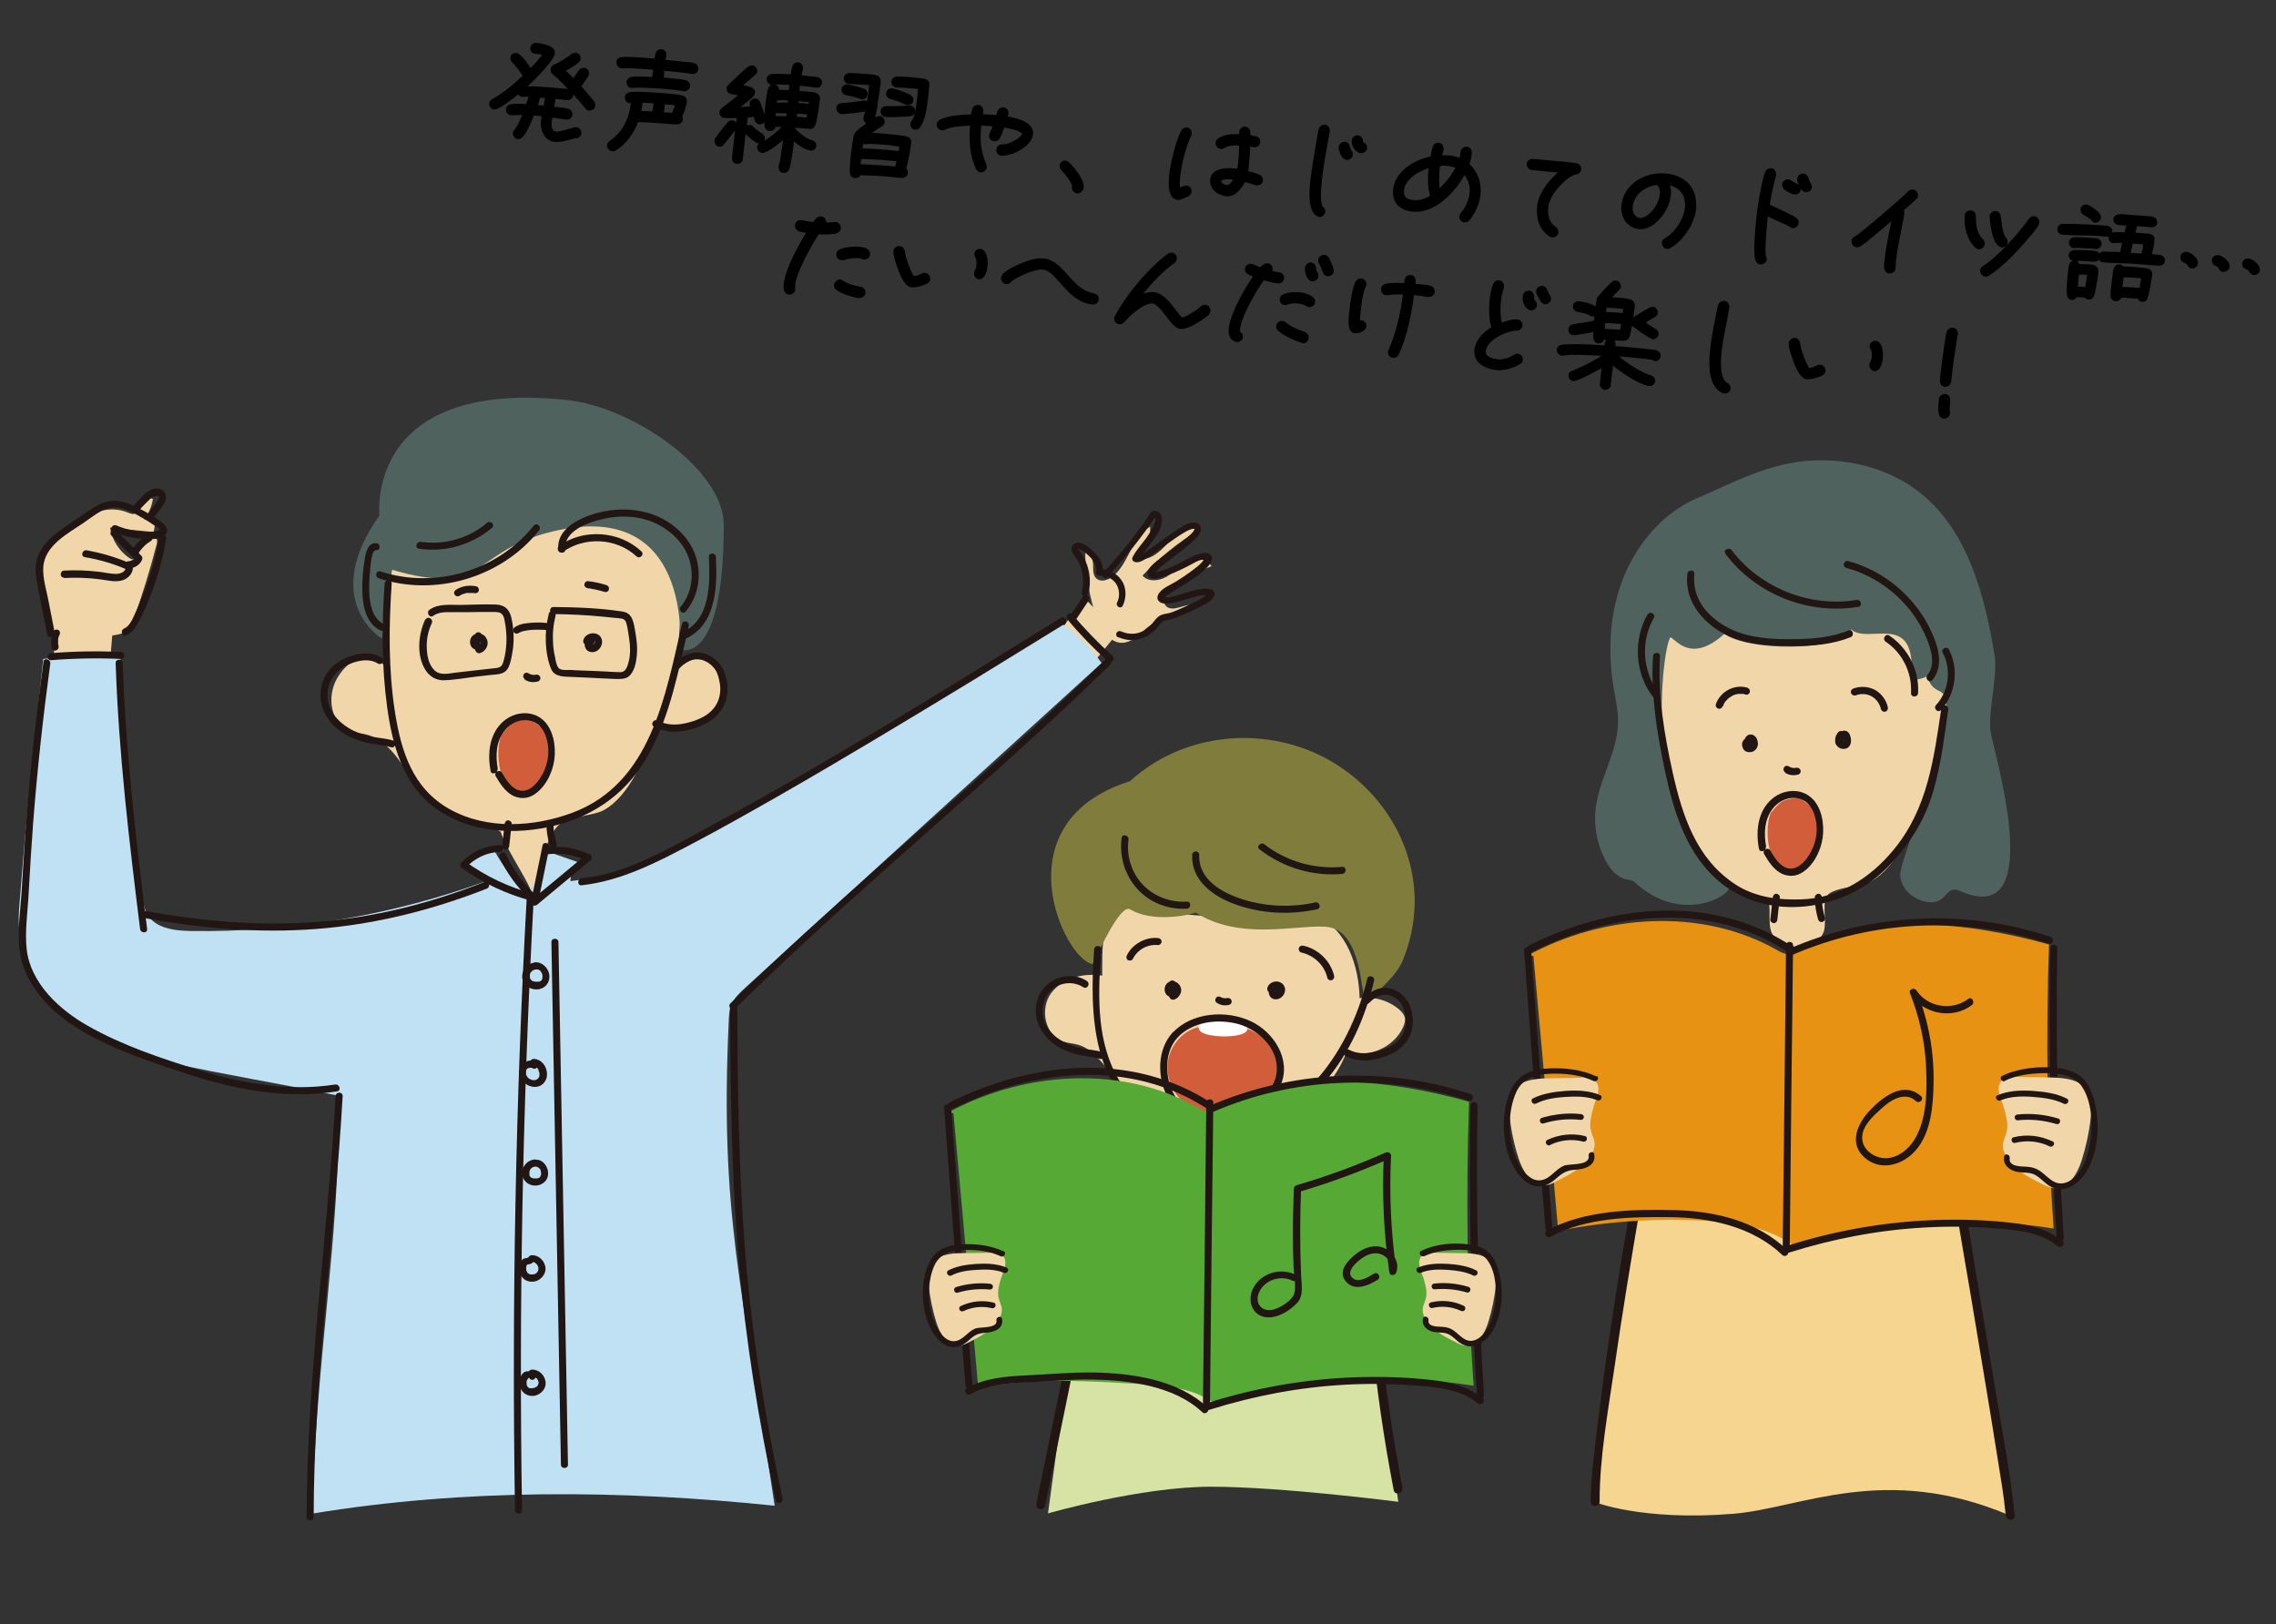 <?xml version="1.0" encoding="UTF-8"?><svg id="_レイヤー_1" xmlns="http://www.w3.org/2000/svg" viewBox="0 0 110 78.5"><rect x="0" y="0" width="110" height="78.5" fill="#333333" stroke="none"/><defs><style>.cls-1{fill:#50625e;}.cls-1,.cls-2,.cls-3,.cls-4,.cls-5,.cls-6,.cls-7,.cls-8,.cls-9,.cls-10,.cls-11{stroke-width:0px;}.cls-12{fill:#000;stroke:#000;stroke-linecap:round;stroke-linejoin:round;stroke-width:.22px;}.cls-2{fill:#d7e2a5;}.cls-3{fill:#e79212;}.cls-4{fill:#f5d590;}.cls-5{fill:#f1d6a9;}.cls-6{fill:#c0e1f3;}.cls-7{fill:#56a935;}.cls-8{fill:#fff;}.cls-9{fill:#7f7c3c;}.cls-10{fill:#d15d3b;}.cls-11{fill:#211613;}</style></defs><path class="cls-5" d="M2.63,30.73l-.05,2.23,1.19.12c.41.04.85.08,1.23-.1.09-.04.18-.1.22-.18.04-.07.05-.15.05-.23.06-.75.13-1.5.19-2.26-.96.23-1.93.46-2.89.7-.03,0-.07.02-.07.05s.06.01.04,0"/><path class="cls-5" d="M53.84,30.81c-.46.56-.92,1.12-1.37,1.69-.7-.23-1.39-.49-2.07-.76l1.3-1.89c.22-.32.46-.66.81-.84.36.36.71.73,1.07,1.09.09.09.17.18.21.3s0,.27-.12.31"/><path class="cls-6" d="M2.5,31.81l3.33-.03c-.21,1.96.05,3.94.31,5.89.25,1.89.5,3.78.75,5.67.04.28.08.57.21.82.38.71,1.33.83,2.13.84,4.87.07,9.75-.76,14.32-2.43-.27-.33-.67-.56-1.09-.64.41-.37.9-.65,1.43-.82.45.81,1.01,1.55,1.66,2.2l.77-2.2,1.66.58c-.25.23-.41.56-.41.9,2.27-.26,4.39-1.26,6.43-2.3,4.51-2.29,12.95-7.51,17.22-10.21.79.52,1.48,1.19,2.02,1.97-4.51,4.11-12.7,11.56-17.21,15.68-.27.25-.56.51-.69.86-.1.24-.11.51-.12.77-.43,9.29.62,12.63,2.22,23.42-7.43-.77-14.98-.83-22.35.38.22-8.02,1.27-12.51,1.31-20.19-2.91-.6-5.42-1-8.32-1.63s-5.86-2.3-6.81-5.11c-.48-1.43-.39-1.76-.27-3.26.29-3.71.69-7.42,1.09-11.12"/><path class="cls-5" d="M3,31.14l2.59-.45c.2-.04.42-.08.58-.22.14-.12.21-.31.27-.48.43-1.21.81-2.43,1.13-3.67.02-.09.04-.19,0-.26-.1-.17-.36-.08-.5.06-.19.18-.33.39-.42.63-.05.13-.12.29-.26.28-.05,0-.1-.03-.14-.06-.49-.33-.84-.88-.93-1.47.7.07,1.41.15,2.11.22l.07-.43c-.16-.1-.33-.17-.52-.19.21-.29.35-.62.41-.97-.16-.15-.42.04-.51.23s-.19.45-.41.48c-.11.02-.22-.04-.33-.08-.62-.25-1.34-.13-1.93.17s-1.09.77-1.57,1.22c-.18.17-.37.35-.48.57-.12.22-.16.48-.17.74-.08,1.38.54,2.7.81,4.06"/><path class="cls-5" d="M52.44,26.73h0c.25-.02.38.29.39.54s-.02.54.17.7c.19.16.48.09.68-.04.89-.58.97-2,1.91-2.47.03.56-.22,1.13-.65,1.49.54.25,1.11-.26,1.5-.7s1-.93,1.51-.63c-1.01.59-1.93,1.34-2.73,2.2.27.32.8.27,1.17.05s.66-.54,1.04-.72.93-.16,1.12.22c-.59.22-1.17.49-1.71.82-.22.13-.44.28-.55.5s-.07.55.15.67c.42.23,1.09-.38,1.34.03-.91.22-1.87.46-2.53,1.12-2.09,2.1-2.81-2.27-2.8-3.77Z"/><path class="cls-5" d="M18.69,32.23s-1.37-1.2-2.4.56c-.51.88-.32,2.22.65,2.55.26.09.54.1.8.17.72.21,1.27.8,1.68,1.43,1.39,2.08,1.93,2.11,3.13,2.65.5.23,1.13.27,1.65.62.26.82,1.2,2.17,1.44,2.8.52-.77.66-2.68,1.51-3.25.47-.31,1.55-.34,2.01-.59,1.31-.71,2.04-2.67,2.56-4.07,1.27-.02,2.44-.1,2.87-.56.85-.91.07-2.52-.01-2.59-.57-.49-1.42.03-1.84.37-.03-1.73.94-6.69-1.54-7.38-1.56-.43-4.3-.4-5.91-.21-1.84.21-3.58,2-5.36,1.78-1.63-.2-1.21,4.52-1.22,5.73Z"/><path class="cls-10" d="M24.23,35.51s.35-.46.58-.58c.23-.12.72-.22.94-.07s.66.45.77.69c.37.77-.05,2.88-1.26,2.81s-1.34-2.04-1.03-2.85Z"/><path class="cls-1" d="M18.95,27.54c4.43,1.31,3.92-.81,7.44-1.77,7.21-1.97,6.47,5.62,6.47,5.62,0,0,2.12.91,2.12-6.02,0-2.69-4.47-5.76-7.7-6.05-9.68-.96-8.94,5.59-8.94,5.59-2.92,4.14.12,5.96.12,5.96"/><path class="cls-11" d="M2.64,30.56l-.33-1.68c-.11-.53-.3-1.14-.19-1.68.19-.9,1.18-1.43,1.88-1.9.4-.27.84-.66,1.32-.75.55-.11,1.13.23,1.59.5.19.11.37.22.54.34.11.07.39.18.18.27-.09.04-.27.03-.37.04-.56.02-1.11-.08-1.63-.3-.2-.09-.37.21-.17.3.45.19.92.31,1.41.34.32.02.94.08,1.15-.23s-.19-.56-.41-.71c-.41-.28-.85-.53-1.31-.72s-.92-.25-1.39-.05-.92.57-1.36.86c-.67.45-1.46.95-1.74,1.76-.19.57-.03,1.17.08,1.74l.39,1.98c.04.22.37.12.33-.09h0Z"/><path class="cls-11" d="M3.1,27.94c.69-.04,1.38,0,2.06.11.29.05.59.08.86-.04.23-.11.42-.34.4-.61,0-.06-.03-.12-.08-.15-.69-.3-1.41-.52-2.15-.65-.22-.04-.31.29-.09.33.71.12,1.4.32,2.06.61l-.08-.15c.02.25-.27.35-.47.35-.27,0-.54-.07-.81-.1-.56-.07-1.13-.09-1.7-.06-.22.01-.22.35,0,.34h0Z"/><path class="cls-11" d="M6.21,27.48c.27-.01.54-.16.65-.41.03-.07.03-.15-.03-.21-.4-.4-.8-.81-1.2-1.21-.16-.16-.4.09-.24.24.4.4.8.81,1.2,1.21l-.03-.21c-.07.14-.2.23-.36.24-.09,0-.17.08-.17.17,0,.09.08.18.17.17h0Z"/><path class="cls-11" d="M6.65,24.75c.16-.19.33-.37.51-.54.02-.02.04-.04.06-.06,0,0,.05-.04.03-.03.04-.03.08-.06.12-.08.05-.03.06-.03.11-.05.02,0,.04-.01.07-.02-.03,0,.02,0,.03,0,.01,0,.06,0,.02,0,0,0,.02,0,.03,0-.02,0-.02,0,0,0,0,0,.02.01.03.02-.01-.01-.01,0,0,0,0,0,.02.03.01.01.01.04.01.04,0,.08-.01.05-.02.07-.05.12-.06.1-.14.2-.21.29-.08.11-.16.21-.24.32-.06.07-.01.19.06.23.09.05.18.01.23-.06.14-.18.29-.36.42-.56.12-.18.2-.41.08-.61-.11-.19-.33-.23-.53-.18s-.35.17-.49.3c-.19.18-.36.36-.53.56-.06.07-.07.17,0,.24.06.06.18.07.24,0h0Z"/><path class="cls-11" d="M6.7,26.74s.04-.06.06-.1c.01-.02.02-.03.04-.05h0s0-.02,0,0c0,.01,0,.01,0,0h0c.05-.07.1-.13.16-.18.03-.03.05-.05.08-.08.02-.01.03-.03.05-.04,0,0,.01-.01.02-.02,0,0,.03-.02,0,0s0,0,0,0c0,0,.02-.01.03-.02.02-.01.03-.02.05-.03.03-.02.07-.05.1-.07.08-.05.11-.16.06-.23s-.15-.11-.23-.06c-.3.18-.55.43-.74.72-.05.08-.02.19.06.23s.18.02.23-.06h0Z"/><path class="cls-11" d="M7.69,25.97c-.13.8-.34,1.59-.61,2.35-.14.39-.3.77-.47,1.15-.14.29-.29.77-.61.91-.2.08-.11.42.09.33.33-.14.49-.42.65-.73.21-.41.39-.83.56-1.26.33-.86.57-1.75.73-2.66.04-.22-.29-.31-.33-.09h0Z"/><path class="cls-11" d="M18.59,28.19c-.14,1.99-.15,4,.12,5.98.25,1.82.75,3.71,2.29,4.86,1.66,1.24,3.92,1.36,5.87.86s3.5-1.64,4.48-3.43c1.06-1.92,1.45-4.1,1.94-6.21.05-.21-.28-.31-.33-.09-.8,3.46-1.5,7.68-5.26,9.11-1.88.71-4.17.85-5.97-.16s-2.34-2.81-2.64-4.68c-.32-2.05-.3-4.16-.16-6.22.02-.22-.33-.22-.34,0h0Z"/><path class="cls-11" d="M18.43,31.78c-.43-.27-.98-.23-1.44-.08-.49.16-.96.45-1.23.9-.28.47-.35,1.08-.18,1.6.18.56.61,1,1.1,1.29.31.19.66.31,1.01.4.4.1.82.11,1.21.23.21.06.3-.27.09-.33-.37-.11-.77-.12-1.14-.21-.35-.08-.69-.2-1-.39-.55-.33-1-.87-1.02-1.53-.02-.62.29-1.15.83-1.45.45-.25,1.13-.44,1.6-.14.19.12.36-.18.17-.3h0Z"/><path class="cls-11" d="M32.83,32.31c.25-.26.56-.47.93-.44.26.02.5.16.68.34.07.07.13.15.18.24.01.02.05.11.03.07.04.1.08.21.1.31.07.28.09.58.01.88-.1.39-.36.69-.7.9-.29.17-.61.28-.94.35-.45.1-.92.09-1.34-.13-.19-.1-.37.19-.17.3.75.4,1.68.24,2.41-.11.46-.22.85-.58,1.03-1.07.22-.62.11-1.46-.35-1.95-.24-.25-.56-.43-.9-.46-.47-.04-.89.21-1.21.54-.15.16.09.4.24.24h0Z"/><path class="cls-11" d="M24.39,39.82l-.12,1.08c-.01.09.09.17.17.17.1,0,.16-.08.17-.17l.12-1.08c.01-.09-.09-.17-.17-.17-.1,0-.16.08-.17.17h0Z"/><path class="cls-11" d="M26.41,39.82c0,.36.06.72.16,1.07.03.09.12.15.21.12s.15-.12.12-.21c-.1-.33-.15-.64-.15-.98,0-.09-.08-.18-.17-.17s-.17.08-.17.17h0Z"/><path class="cls-11" d="M24.06,37.17c-.12-.63-.09-1.34.33-1.86.34-.43.95-.65,1.46-.39s.67.97.65,1.49-.24,1.08-.61,1.48c-.26.27-.57.44-.94.26-.32-.17-.51-.5-.69-.8-.11-.19-.41-.02-.3.17.2.34.42.69.76.9.31.18.68.21,1,.04.6-.32.98-1.08,1.07-1.73s-.04-1.51-.58-1.96-1.33-.36-1.85.07c-.71.59-.81,1.57-.65,2.42.04.22.37.12.33-.09h0Z"/><path class="cls-11" d="M24.15,40.85c-.7.02-1.37.32-1.85.84-.08.09-.06.2.03.27,1.02.73,2.17,1.27,3.39,1.59.16.04.29-.17.17-.29-.6-.56-1.09-1.22-1.44-1.97-.09-.2-.39-.03-.3.17.36.77.87,1.46,1.49,2.04l.17-.29c-1.19-.31-2.31-.84-3.31-1.56l.03.27c.42-.45,1-.72,1.61-.74.22,0,.22-.35,0-.34h0Z"/><path class="cls-11" d="M26.47,41.29c.64-.08,1.28.02,1.86.31l-.03-.27c-.86.72-1.73,1.44-2.59,2.15l.29.17c.18-.9.37-1.79.55-2.69.04-.21-.29-.31-.33-.09-.18.9-.37,1.79-.55,2.69-.04.17.15.28.29.17.86-.72,1.73-1.44,2.59-2.15.08-.07.06-.22-.03-.27-.63-.31-1.33-.44-2.03-.35-.09.01-.17.07-.17.17,0,.08.08.18.17.17h0Z"/><path class="cls-11" d="M25.46,43.33c-.54,9.88-.73,19.78-.57,29.67,0,.22.35.22.34,0-.16-9.89.03-19.79.57-29.67.01-.22-.33-.22-.34,0h0Z"/><path class="cls-11" d="M26.65,45.54c.15,8.42.31,16.83.46,25.25,0,.22.35.22.34,0-.15-8.42-.31-16.83-.46-25.25,0-.22-.35-.22-.34,0h0Z"/><path class="cls-11" d="M25.92,46.53c-.3-.03-.58.21-.66.5s.05.56.3.7c.22.12.5.13.71,0,.24-.15.33-.44.26-.7-.08-.28-.34-.53-.65-.52-.09,0-.18.08-.17.17s.08.17.17.17c.01,0,.02,0,.03,0,0,0,.05,0,.02,0s0,0,.01,0c.01,0,.03,0,.04.01,0,0,.04.02.01,0-.03-.01,0,0,.02,0,.02,0,.04.04.06.04,0,0-.03-.02-.01-.01,0,0,0,0,.01,0,0,0,.02.02.03.02,0,0,.01.01.02.02,0,0,.03.04.02.02s0,0,0,.01c0,0,.01.02.02.03,0,.02.02.05.03.06,0,0-.01-.03,0-.02,0,0,0,0,0,.01,0,.01,0,.02.01.03,0,.02.01.05.02.07,0,.02,0-.02,0-.02,0,0,0,.01,0,.02,0,.01,0,.02,0,.04,0,.01,0,.02,0,.03,0,0,0,.01,0,.02,0,.02-.01.02,0-.01,0,.02,0,.04-.01.06,0,0-.02.04,0,.02s0,0,0,.02c0,.01-.01.02-.02.03,0,0-.02.04,0,.01s0,0-.01.01c0,0-.02.02-.02.02-.03.03.03-.02,0,0,0,0-.02.01-.02.02,0,0-.02.01-.03.02,0,0,0,0-.01,0-.02.01,0,0,.02,0-.02,0-.04.01-.06.02-.01,0-.02,0-.03,0,0,0-.05,0-.02,0s0,0-.02,0c0,0-.02,0-.03,0-.02,0-.05,0-.07,0-.03,0,.04,0,0,0-.01,0-.02,0-.03,0-.02,0-.04-.01-.07-.02,0,0-.04-.02-.01,0,.03.01,0,0-.01,0-.02,0-.04-.02-.06-.03,0,0-.02-.01-.02-.02,0,0,.03.03.01,0,0,0,0,0-.01,0-.02-.01-.03-.03-.05-.05-.01-.01.01.02.01.02,0,0,0,0,0-.01,0,0-.01-.02-.02-.03,0,0,0-.02-.01-.03,0,0,0-.02,0,0,.01.03,0,0,0,0,0,0-.02-.06-.02-.06,0,0,0,.04,0,.01,0,0,0-.01,0-.02,0-.01,0-.03,0-.04,0,0,0-.02,0-.02,0,0,0,.04,0,.01,0-.02,0-.03.01-.05,0-.01,0-.03.01-.04,0,0,0-.01,0-.02-.01.01-.01.03,0,0,.01-.03.03-.05.05-.07,0,0,.02-.02,0,0-.02.02,0,0,0,0,.01-.01.02-.02.03-.03,0,0,.02-.03.03-.03,0,0-.03.02,0,0,0,0,.01,0,.02-.01.01,0,.02-.01.03-.02,0,0,.01,0,.02-.01.02-.01-.03,0,0,0,0,0,.08-.02.08-.02,0,0-.04,0-.02,0,0,0,.02,0,.03,0,.02,0,.03,0,.05,0,.09,0,.17-.09.17-.17,0-.1-.08-.16-.17-.17h0Z"/><path class="cls-11" d="M25.95,51.37c-.13-.11-.3-.14-.46-.08s-.28.17-.35.33c-.12.29.03.6.27.77.22.16.55.21.78.04s.29-.45.22-.71c-.07-.29-.31-.53-.62-.54-.09,0-.17.08-.17.17s.08.17.17.17c.01,0,.02,0,.03,0,.02,0-.02,0-.02,0,0,0,.01,0,.01,0,.02,0,.04.01.06.02.02,0-.02,0-.02,0,0,0,.01,0,.02,0,0,0,.02,0,.02.01s.02,0,.02.02c0,0,.01,0,.02.01,0,0-.03-.02-.01,0,.02.01.03.03.05.04,0,0,.01.02.02.03.02.02-.02-.03,0,0,.01.02.02.04.03.05,0,0,0,.02.01.03,0,0,0,.01,0,.02.01.02,0,0,0-.01,0,.04.03.08.04.13,0,.02,0,.04,0,0,0,0,0,.02,0,.03,0,.02,0,.05,0,.07,0,.01,0,.02,0,.03,0,.02,0-.02,0-.02,0,0,0,0,0,.01,0,.02,0,.04-.02.06,0,.02-.02.04,0,0,0,0,0,.02-.01.03,0,.02-.03.04-.04.06,0,0,.02-.03.01-.02,0,0,0,0-.01.01,0,0-.01.01-.02.02,0,0,0,0-.01,0-.02.02,0,0,.01,0,0,0-.03.02-.03.02-.01,0-.02.01-.03.02-.03.01.03,0,0,0-.02,0-.05.01-.07.02-.03,0,.04,0,0,0-.01,0-.02,0-.03,0-.01,0-.02,0-.04,0,0,0-.01,0-.02,0-.02,0,.03,0,.01,0-.02,0-.05,0-.07-.02-.01,0-.02,0-.03-.01,0,0-.02,0-.02,0,0,0,.03.02.01,0-.02-.01-.04-.02-.06-.03-.01,0-.02-.01-.03-.02,0,0,0,0-.01,0-.02-.01.02.02,0,0-.02-.02-.04-.03-.05-.05,0,0-.02-.02-.02-.02,0,0,0-.01-.01-.02-.02-.02,0,0,0,0,0,0-.03-.05-.04-.06,0,0-.01-.03-.02-.03,0,0,.01.03,0,.02,0,0,0-.01,0-.02,0-.02-.01-.04-.02-.07,0-.03,0,.03,0,0,0-.01,0-.03,0-.04,0,0,0-.01,0-.02,0-.03,0,0,0,0,0,0,0-.03,0-.04,0,0,.02-.05,0-.03-.01.02,0-.02.01-.02,0-.01.02-.03.03-.04,0,0-.02.02,0,.01,0,0,.01-.01.02-.02.01-.01.02-.02.03-.03.01-.01-.01,0-.01,0,0,0,.01,0,.02-.01.01,0,.03-.02.04-.02,0,0,.01,0,.02,0,.02-.01-.03.01,0,0,.01,0,.02,0,.04-.01,0,0,.01,0,.02,0,.03,0-.03,0,0,0,.01,0,.03,0,.04,0,.02,0,0,0-.01,0,0,0,.02,0,.02,0,0,0,.01,0,.02,0,.02,0-.03-.02-.01,0,0,0,.05.04.02,0,.07.06.18.07.24,0,.06-.06.07-.18,0-.24h0Z"/><path class="cls-11" d="M25.89,56.04c-.26,0-.5.17-.6.4-.06.13-.08.27-.04.41.03.12.11.23.2.31.18.14.44.19.66.1.12-.05.23-.13.3-.24.06-.1.09-.23.08-.35-.02-.27-.2-.55-.48-.61-.09-.02-.19.03-.21.12-.02.09.03.19.12.21.02,0,.04.01.06.02.02,0-.02,0-.02,0,0,0,.01,0,.02,0,0,0,.02.01.03.02s.02.01.03.02c0,0-.03-.02-.02-.01,0,0,0,0,.01,0,.02.01.03.03.05.05,0,0,0,.01.01.01,0,0-.02-.03-.01-.02,0,0,.01.01.02.02.01.02.02.04.03.06,0,0,0,.01,0,.02,0,.02,0-.02,0-.02,0,0,0,.02,0,.03,0,.02.01.04.02.06,0,.01,0,.02,0,.03,0,.02,0-.02,0-.02,0,0,0,.01,0,.02,0,.02,0,.04,0,.06,0,0,0,.02,0,.03,0,0,0-.04,0-.02,0,0,0,.01,0,.02,0,.02-.01.04-.02.06,0,0,0,0,0,.01,0,0,.02-.03,0-.02,0,0,0,.02-.01.03,0,0,0,.02-.01.02,0,0,0,0,0,.01-.01.02.03-.03,0,0-.01.01-.03.03-.04.04,0,0,0,0-.01,0,0,0,.03-.02.02-.01-.01,0-.02.01-.03.02,0,0-.02,0-.02.01,0,0-.01,0-.02,0-.02,0,.02,0,.02,0-.02,0-.04.01-.06.02,0,0-.02,0-.03,0,0,0-.01,0-.02,0,0,0,.04,0,.02,0-.02,0-.04,0-.06,0-.02,0-.04,0-.06,0,0,0,.04,0,.02,0,0,0-.01,0-.02,0-.01,0-.02,0-.03,0-.02,0-.04-.01-.06-.02-.03-.01.03.01,0,0,0,0-.02,0-.03-.01-.02,0-.03-.02-.05-.03-.02-.02.03.03,0,0,0,0-.02-.01-.02-.02s-.01-.02-.02-.02c0,0,0,0,0-.01,0,0,.02.03.01.02-.01-.02-.02-.04-.03-.05-.02-.03,0,.03,0,0,0,0,0-.02,0-.03,0-.01,0-.02,0-.03,0-.02,0,.02,0,.02,0,0,0-.01,0-.02,0-.02,0-.05,0-.07,0-.03,0,.04,0,0,0-.01,0-.03,0-.04,0-.01,0-.02,0-.03,0,0,0,0,0-.01.01-.03-.01.03,0,0,.01-.02.02-.04.03-.07,0-.01.01-.02.02-.03.02-.02-.02.03,0,0,.02-.02.03-.04.05-.05,0,0,.01,0,.02-.01,0,0-.03.02-.01,0,.01,0,.02-.01.03-.02,0,0,.02-.01.03-.02,0,0,0,0,.01,0,.03-.01-.03,0,0,0,.02,0,.05-.01.07-.02.03,0-.04,0,0,0,.02,0,.03,0,.04,0,.09,0,.17-.08.17-.17,0-.1-.08-.17-.17-.17h0Z"/><path class="cls-11" d="M25.55,60.78c-.07.02-.14.03-.21.05-.08.02-.14.09-.17.16-.05.1-.08.22-.08.33,0,.23.13.47.34.57s.48.08.67-.07c.21-.16.32-.41.24-.66-.08-.28-.34-.5-.64-.49-.09,0-.18.08-.17.17s.08.17.17.17c.02,0,.04,0,.06,0-.03,0-.02,0,0,0,0,0,.02,0,.03,0,0,0,.02,0,.02,0,.04.01-.03-.02,0,0,.02,0,.04.02.05.03,0,0,.02.01.03.02,0,0-.03-.03,0,0,.02.01.03.03.04.04,0,0,.01.01.02.02.03.03-.02-.03,0,0,.01.02.02.03.03.05,0,.01.01.02.02.03,0,.02,0,0,0,0,0,0,.02.05.02.06,0,0,0,.02,0,.03,0,.02,0-.04,0,0,0,.02,0,.04,0,.07,0,.03,0-.04,0,0,0,0,0,.02,0,.02,0,0-.02.05-.02.05,0,0,.02-.04,0,0,0,0,0,.02-.01.02,0,0,0,.01-.01.02,0,0,0,.01-.01.02.01-.02.02-.02,0-.01-.01.01-.02.03-.03.04,0,0-.02.01-.02.02-.02.02,0,0,0,0,0,0-.04.03-.05.03,0,0-.01,0-.02.01,0,0-.01,0-.02.01-.01,0-.01,0,0,0h.01s-.01,0-.02,0c0,0-.01,0-.02,0-.02,0-.04.01-.05.01,0,0-.04,0-.01,0s0,0-.01,0c-.02,0-.04,0-.06,0-.03,0,0-.01,0,0,0,0-.02,0-.02,0-.02,0-.04,0-.05-.01-.04,0,.02.01,0,0,0,0-.02,0-.02-.01,0,0-.01,0-.02-.01s-.04-.02-.02-.01c.02,0,0,0,0,0,0,0-.01,0-.02-.01,0,0-.01-.02-.02-.02-.02-.02,0,0,0,0,0,0-.03-.04-.03-.05,0,0,0-.02-.01-.02,0,0,0,0,0-.01,0-.02,0-.01,0,.01,0,0-.02-.04-.02-.05,0-.01,0-.05-.01-.06.01.01,0,.03,0,.01,0-.01,0-.03,0-.04,0-.02,0-.04,0-.06,0-.04,0,.03,0,0,0-.01,0-.02,0-.04,0,0,.02-.05.02-.05v.02s0-.01,0-.02c0,0,.01-.02.02-.03,0,0,0-.01.01-.02.01-.01,0-.01,0,0,0,0,0-.01.01-.02l-.08.04.23-.05c.09-.02.15-.12.12-.21-.03-.09-.12-.14-.21-.12h0Z"/><path class="cls-11" d="M25.84,66.51c-.05-.14-.19-.24-.34-.23-.08,0-.16.03-.22.09-.02.02-.03.03-.04.05-.01.01.01-.02.01-.02,0,0-.01.02-.01.02-.02.03-.05.06-.06.09-.12.23-.1.52.06.73s.46.29.71.19.45-.34.42-.63c-.04-.33-.32-.61-.66-.6-.09,0-.18.08-.17.17s.08.17.17.17c.01,0,.02,0,.04,0h.01s.02,0-.01,0c0,0,.06.01.07.02,0,0,.04.02.01,0s0,0,.01,0c.01,0,.02.01.03.02,0,0,.06.03.01,0,.02,0,.03.03.05.04,0,0,.01.01.02.02h0s.01.02,0,0c.02,0,.03.04.04.06,0,0,.02.03.02.03v-.02s0,.01,0,.02c0,.02.01.05.02.07,0,.04,0-.04,0,0,0,.01,0,.02,0,.04,0,0,0,.02,0,.02,0,.04,0-.04,0,0,0,.01-.03.07-.02.07v-.02s0,.01,0,.02c0,0,0,.01-.01.02,0,0-.01.02-.02.03-.02.03.03-.03,0,0-.02.02-.03.03-.05.05,0,0-.02.01-.02.01.02-.02.02-.02,0,0,0,0-.01,0-.02.01-.02.01-.04.02-.06.03-.04.02,0,0,0,0,0,0-.02,0-.02,0-.02,0-.04.01-.06.02h-.01s-.01,0,.01,0c-.01,0-.03,0-.04,0-.02,0-.04,0-.05,0-.04,0,.04,0,0,0-.01,0-.02,0-.03,0s-.02,0-.03,0c-.04-.01.03.02,0,0,0,0-.05-.03-.06-.03h.02s-.01,0-.02,0c0,0-.02-.01-.02-.02s-.01-.02-.02-.02c-.02-.02,0,0,0,0,0,0-.03-.05-.03-.05,0,0-.01-.03-.01-.03.01.02.01.03,0,.01,0,0,0-.01,0-.02,0-.02-.01-.03-.01-.05,0-.01,0-.02,0-.03,0-.04,0,.04,0,0,0-.02,0-.04,0-.05,0-.01,0-.02,0-.03,0-.05,0,.02,0,0,0-.02.01-.05.02-.07,0-.02.01,0,0,.01,0,0,.01-.03.02-.04s.01-.02.02-.03c.01-.03-.02.03,0,0,.01-.02.02-.03.04-.05,0-.01,0,0-.01.02.01-.01,0,0-.01,0,0,0,.02-.01.02-.01-.03.01-.03.01-.02,0,0,0,.01,0,.02,0-.03.01-.03,0,0,0,.03,0-.04-.01,0,0,0,0,.02,0,.03,0-.03-.01-.03-.01-.02,0,0,0,.01,0,.02,0l-.02-.02s0,0,.01.01c-.02-.02-.02-.03-.01-.01-.01-.03-.01-.03,0-.02.03.08.12.15.21.12.08-.03.15-.12.12-.21h0Z"/><path class="cls-11" d="M52.6,28.71c.17-.68.04-1.43-.37-2-.02-.03-.05-.07-.08-.1-.02-.02-.03-.04-.04-.06,0-.03-.01-.03-.02,0-.02.02,0,0,.02,0,.01,0,.06,0,.08.01.14.03.25.14.35.23.24.21.51.5.43.84-.02.09.05.2.15.2.31-.02.63.11.81.37s.21.63.06.92c-.09.18.18.34.27.16.19-.39.19-.88-.06-1.24s-.66-.55-1.08-.53l.15.2c.11-.43-.14-.8-.45-1.08-.22-.2-.6-.54-.91-.34-.17.11-.15.32-.05.47.13.18.25.35.33.55.17.42.2.87.09,1.31-.05.2.25.28.3.08h0Z"/><path class="cls-11" d="M53.52,27.89c.87-.93,1.66-1.93,2.37-2.98l-.14.08c.34.01-.31.97-.36,1.03-.23.3-.48.58-.65.91-.04.08-.02.17.06.21.18.11.42-.04.58-.13.3-.18.58-.39.87-.6.32-.23.64-.47.98-.67.12-.07.24-.14.38-.17.07-.02.13,0,.12-.03.03.16-.4.47-.5.55-.29.25-.61.48-.91.72-.19.15-1.16.75-.78,1.08.22.18.62.01.85-.07.42-.15.83-.35,1.22-.56.15-.08.28-.16.45-.2.05-.01.14,0,.18-.03.02-.01.03,0,.05,0-.02,0-.05-.05-.04-.06-.05.05-.12.16-.18.23-.16.16-.34.3-.52.43-.23.17-.46.32-.7.47-.26.16-.63.3-.82.55-.1.13-.14.31,0,.43s.35.1.51.08c.44-.06.87-.23,1.31-.34.1-.02.2-.05.31-.06.04,0,.19.02.22,0,.03-.01,0-.07,0-.08-.02,0,.03.02-.02.03-.04,0-.13.1-.16.13-.34.23-.74.4-1.12.57-.14.06-.28.12-.43.18-.16.06-.33.07-.49.12-.29.1-.4.39-.61.58s-.47.32-.76.34c-.17.01-.33-.01-.49-.07-.07-.02-.17-.08-.24-.05-.08.03-.13.1-.11.19h0c.05.2.35.12.3-.08h0c-.04.06-.07.13-.11.19-.09.03-.08-.01-.01.02.05.02.1.04.15.05.16.04.32.07.48.06.49-.02.91-.29,1.22-.66.11-.14.18-.25.36-.29.1-.03.21-.03.32-.07.09-.03.18-.07.26-.1.35-.14.7-.3,1.04-.47.22-.12.59-.27.71-.52.14-.3-.22-.4-.45-.38-.44.03-.88.2-1.31.32-.09.02-.52.17-.58.08-.03-.05.84-.55.94-.62.22-.14,1.66-1,1.23-1.42-.16-.16-.53-.06-.71.02-.42.17-.81.43-1.23.6-.19.08-.38.15-.58.2-.05.01-.17,0-.21.03-.03.02-.02.07.01.05.08-.04.18-.19.25-.25.14-.12.28-.23.42-.34.32-.25.64-.48.95-.74.21-.18.48-.38.6-.64.11-.22,0-.46-.26-.48-.31-.03-.64.21-.88.37-.39.25-.76.54-1.14.8-.17.12-.33.24-.51.34-.05.03-.24.12-.25.12l.06.21c.27-.5.71-.89.98-1.39.15-.27.3-.88-.11-1.01-.26-.08-.35.2-.47.37-.2.3-.42.59-.63.87-.46.6-.95,1.18-1.47,1.74-.14.15.08.37.22.22h0Z"/><path class="cls-11" d="M2.6,30.51c-.12.25-.16.54-.1.81.02.09.13.15.21.12.09-.03.14-.12.12-.21,0-.03,0-.05-.02-.08.01.05,0,0,0-.01,0-.01,0-.02,0-.04,0-.06,0-.11,0-.17,0-.04,0,.03,0,0,0-.02,0-.03,0-.05,0-.03.01-.05.02-.08s.02-.05.03-.08h0s0-.03,0,0c0-.01.01-.03.02-.04.04-.08.02-.19-.06-.23-.08-.04-.19-.02-.23.06h0Z"/><path class="cls-11" d="M2.47,31.91c1.12-.09,2.25-.11,3.37-.06.22.01.22-.33,0-.34-1.13-.05-2.25-.03-3.37.06-.22.02-.22.36,0,.34h0Z"/><path class="cls-11" d="M2.1,32c-.33,2.39-.6,4.79-.79,7.2-.1,1.22-.18,2.43-.25,3.65-.05,1-.24,2.12-.11,3.12.19,1.45,1.27,2.7,2.43,3.49,1.61,1.1,3.59,1.76,5.42,2.37,2.42.81,4.94,1.32,7.49.92.22-.03.12-.36-.09-.33-2.24.35-4.49-.05-6.63-.71-1.8-.56-3.68-1.19-5.33-2.13-1.36-.77-2.77-2.05-2.95-3.7-.1-.9.06-1.89.1-2.79.06-1.1.13-2.19.21-3.29.2-2.58.48-5.15.83-7.72.03-.22-.3-.31-.33-.09h0Z"/><path class="cls-11" d="M5.59,32.05c.14,4.3.65,8.59,1.18,12.85.03.22.37.22.34,0-.53-4.27-1.04-8.55-1.18-12.85,0-.22-.35-.22-.34,0h0Z"/><path class="cls-11" d="M6.85,44.35c2.79.52,5.63.77,8.46.55s5.58-.91,8.22-1.95c.2-.08.11-.41-.09-.33-2.6,1.03-5.33,1.73-8.12,1.94s-5.61-.03-8.37-.54c-.22-.04-.31.29-.09.33h0Z"/><path class="cls-11" d="M52.33,28.85l-.58.87c-.05.07-.02.19.06.23.09.05.18.02.23-.06l.58-.87c.05-.07.02-.19-.06-.23-.09-.05-.18-.02-.23.06h0Z"/><path class="cls-11" d="M51.59,29.94c.6.72,1.25,1.39,1.94,2.01.16.15.41-.09.24-.24-.69-.63-1.34-1.3-1.94-2.01-.06-.07-.18-.06-.24,0-.07.07-.06.17,0,.24h0Z"/><path class="cls-11" d="M51.26,29.87c-5.61,3.48-11.22,6.97-17.02,10.11-1.92,1.04-3.92,2.23-6.13,2.47-.22.02-.22.37,0,.34,1.92-.21,3.64-1.11,5.33-2,1.41-.74,2.8-1.53,4.19-2.32,3.16-1.81,6.27-3.69,9.38-5.58,1.48-.91,2.96-1.82,4.44-2.73.19-.12.02-.41-.17-.3h0Z"/><path class="cls-11" d="M53.41,31.89c-4.65,4.59-9.68,8.79-14.5,13.2-1.22,1.12-2.43,2.25-3.61,3.41-.16.15.08.4.24.24,4.65-4.59,9.68-8.79,14.5-13.2,1.22-1.12,2.43-2.25,3.61-3.41.16-.15-.08-.4-.24-.24h0Z"/><path class="cls-11" d="M35.28,48.72c.03,4.02.07,8.04.41,12.05s.97,7.87,1.8,11.75c.05.22.38.12.33-.09-.84-3.91-1.48-7.86-1.8-11.85s-.37-7.9-.39-11.86c0-.22-.34-.22-.34,0h0Z"/><path class="cls-11" d="M16.22,52.98c-.38,6.79-1.39,13.53-1.4,20.34,0,.22.34.22.34,0,0-6.81,1.02-13.55,1.4-20.34.01-.22-.33-.22-.34,0h0Z"/><path class="cls-11" d="M25.35,32.84c.18.13.42.16.64.1.09-.02.15-.12.12-.21s-.12-.14-.21-.12c-.02,0-.05.01-.07.01h.05c-.05,0-.11,0-.16,0h.05c-.05,0-.11-.02-.16-.04l.04.02s-.07-.04-.11-.06-.09-.03-.13-.02-.08.04-.1.08c-.05.09-.02.18.06.23h0Z"/><path class="cls-11" d="M23,30.63c-.15.26-.15.6,0,.86.04.06.12.1.19.08.17-.05.29-.17.35-.33s.02-.33-.08-.46-.27-.18-.43-.15c-.15.03-.26.15-.3.29-.04.17.01.35.16.44.08.05.19.02.23-.06.04-.09.02-.18-.06-.23-.02-.01.03.03,0,0,0,0-.01-.01-.02-.02.03.03.02.02,0,0,0,0,0,0,0,0-.01-.02.01.04,0,.02,0,0,0-.02,0-.02,0-.03,0,.04,0,.01,0,0,0-.02,0-.03,0,0,0-.01,0-.02,0-.02,0,.05,0,.02,0,0,0-.05.01-.05,0,0-.02.04,0,.02,0,0,0,0,0-.01,0,0,.01-.03.02-.03s-.03.03-.01.02c0,0,0,0,.01-.01.01-.01.03-.01,0,0,0,0,.02,0,.02-.01.03-.02-.04,0,0,0,0,0,.01,0,.02,0,.02,0-.03,0-.02,0,0,0,.03,0,.03,0,0,0,0,0,.01,0,.02,0-.04,0-.02,0,.01,0,.02,0,.03,0,0,0,.01,0,.02,0,.02,0-.02,0-.02,0,0,0,.02,0,.03.01s.02.01.03.02c-.03-.01-.03-.02-.01-.01,0,0,.01,0,.02.01,0,0,.01.02.02.02,0,0-.02-.04-.01-.01,0,0,0,0,0,.01,0,0,0,.02.01.03.01.02,0-.01,0-.02,0,0,0,.01,0,.02,0,.02,0,.05,0,0,0,.01,0,.02,0,.03,0,0,0,0,0,.01,0,.03,0-.01,0-.02,0,.01,0,.03,0,.04,0,0,0,.01,0,.02,0,.03.01-.03,0,0,0,.01-.01.02-.02.03,0,0-.03.04-.01.02s-.01.01-.02.02c0,0-.02.02-.03.03,0,0,.03-.02.01,0,0,0-.01,0-.02.01-.01,0-.03.01-.04.02-.02,0,.02,0,.02,0,0,0-.02,0-.03,0l.19.08s-.01-.02-.02-.04c0,0-.01-.04-.02-.04.01.02.01.03,0,.01,0,0,0-.01,0-.02,0-.01,0-.03-.01-.04s0-.03-.01-.04c0,0,0-.01,0-.02,0-.02,0-.01,0,.01,0-.03,0-.05,0-.08,0-.01,0-.03,0-.04,0-.01,0-.03,0-.04,0,.03,0,.03,0,.01,0,0,0-.01,0-.02,0-.01,0-.03,0-.04s0-.03.01-.04c0-.01.01-.03.01-.04-.01.02-.01.03,0,.01,0,0,0-.01,0-.02,0-.01.01-.03.02-.04.05-.08.02-.19-.06-.23s-.18-.02-.23.06h0Z"/><path class="cls-11" d="M28.61,30.84c-.12-.03-.24.01-.3.11-.05.07-.06.17-.05.25s.05.18.12.24c.1.08.22.1.35.07.21-.05.37-.27.37-.49,0-.11-.05-.23-.13-.3s-.18-.11-.29-.11c-.21-.01-.44.12-.49.34-.02.09.03.19.12.21.09.02.19-.03.21-.12,0-.01,0-.03.01-.04l-.02.04s.02-.04.03-.05l-.03.03s.03-.04.05-.05l-.03.03s.04-.03.07-.04l-.04.02s.06-.02.09-.03h-.05s.06,0,.1,0h-.05s.05,0,.08.01l-.04-.02s.04.02.06.03l-.03-.03s.03.03.04.04l-.03-.03s.02.03.03.05l-.02-.04s.01.04.02.06v-.05s0,.05,0,.07v-.05s0,.05-.01.07l.02-.04s-.03.06-.05.08l.03-.03s-.04.05-.06.07l.03-.03s-.05.03-.07.04l.04-.02s-.04.01-.07.02h.05s-.04,0-.06,0h.05s-.03,0-.05,0l.04.02s-.02-.01-.03-.02l.03.03s-.02-.02-.03-.03l.03.03s-.02-.03-.03-.05l.02.04s-.02-.04-.02-.07v.05s0-.05,0-.07v.05s0-.03,0-.05l-.02.04s.01-.02.02-.03l-.03.03s.01-.01.02-.02l-.03.03s.01,0,.02,0l-.04.02s.01,0,.02,0h-.05s.02,0,.03,0h-.05s.02,0,.02,0c.09.03.19-.03.21-.12s-.03-.18-.12-.21h0Z"/><path class="cls-11" d="M22.19,28.81s.07-.04.1-.06c.01,0,.03-.01.04-.02.02,0,.02,0,0,0,0,0,.02,0,.03-.01.07-.02.13-.04.2-.06,0,0,.06,0,.02,0,.02,0,.04,0,.06,0,.03,0,.07,0,.1,0s.07,0,.1,0c.02,0,.02,0,0,0,0,0,.02,0,.03,0,.02,0,.04,0,.06.01.09.02.19-.03.21-.12.02-.09-.03-.19-.12-.21-.34-.07-.7-.02-.99.17-.08.05-.11.15-.06.23s.15.11.23.06h0Z"/><path class="cls-11" d="M28.39,28.44s.02,0,.03,0c-.02,0-.02,0,0,0,.02,0,.04,0,.06,0,.03,0,.06.01.1.02.07.01.14.03.22.04.14.03.28.07.42.11.09.03.19-.03.21-.12.02-.09-.03-.18-.12-.21-.29-.09-.6-.16-.9-.19-.09-.01-.17.09-.17.17,0,.1.08.16.17.17h0Z"/><path class="cls-11" d="M27.32,26.56c-.08-.89,1.06-1.29,1.75-1.46.89-.22,1.87-.18,2.71.24.69.35,1.28.93,1.52,1.67.26.78.13,1.68-.4,2.31-.14.17.1.41.24.24.59-.71.77-1.67.52-2.56s-.96-1.61-1.79-2c-.99-.46-2.13-.47-3.16-.16-.77.23-1.81.75-1.73,1.71.02.22.36.22.34,0h0Z"/><path class="cls-11" d="M25.8,25.4c-1.73,2.18-4.77,3.09-7.41,2.22-.21-.07-.3.26-.09.33,2.75.91,5.95-.04,7.75-2.31.14-.17-.1-.41-.24-.24h0Z"/><path class="cls-11" d="M18.19,26.26c-.41-.05-.51.45-.56.75-.09.52-.13,1.05-.12,1.58.02.7.18,1.54.87,1.88.2.1.37-.2.17-.3-.54-.27-.67-.92-.7-1.47-.02-.39,0-.78.04-1.17.02-.15.05-.96.29-.94.22.02.22-.32,0-.34h0Z"/><path class="cls-11" d="M33.11,30.88c1.52-.66,1.56-2.55,1.49-3.96-.01-.22-.35-.22-.34,0,.06,1.29.09,3.05-1.32,3.66-.2.09-.03.38.17.3h0Z"/><path class="cls-11" d="M20.24,26.52c1.27.19,2.56-.18,3.54-1.01.17-.14-.08-.38-.24-.24-.87.75-2.07,1.09-3.2.92-.22-.03-.31.3-.09.33h0Z"/><path class="cls-11" d="M27.2,26.68c1.06-.76,2.6-.68,3.56.21.16.15.4-.09.24-.24-1.06-.99-2.79-1.12-3.97-.27-.18.13,0,.42.17.3h0Z"/><path class="cls-11" d="M25.1,30.58s.02-.01.04-.02c.01,0,.02-.01.04-.02-.02.01,0,0,0,0,.06-.02.12-.04.18-.05.14-.03.26-.04.41-.05s.3,0,.44,0c.06,0,.12,0,.19.02-.04,0,0,0,.01,0,.01,0,.03,0,.04,0,.02,0,.05,0,.07.02.21.05.3-.28.09-.33-.28-.07-.6-.07-.89-.05s-.63.05-.87.24c-.07.06-.06.18,0,.24.07.07.17.06.24,0h0Z"/><path class="cls-11" d="M20.56,29.92c-.34.73-.45,1.74,0,2.46.21.33.53.52.93.5.52-.02,1.05-.12,1.56-.18.24-.03.47-.05.71-.08.21-.02.47-.02.65-.16.15-.11.21-.3.26-.47.06-.23.1-.47.13-.7.05-.48.02-.98-.09-1.45-.1-.41-.34-.61-.76-.62-.56-.02-1.13.01-1.69.02-.49,0-1.08-.07-1.5.23-.18.13,0,.42.17.3.3-.22.7-.18,1.05-.18.41,0,.82,0,1.22-.01.21,0,.42,0,.63,0,.16,0,.36-.01.46.14.09.12.1.31.13.46.04.22.05.44.06.66,0,.39-.04.79-.16,1.17-.07.24-.2.27-.43.29-.21.02-.42.05-.63.07-.41.05-.82.09-1.23.14-.34.04-.77.16-1.04-.12-.26-.26-.34-.65-.36-1-.03-.44.05-.87.24-1.27.09-.2-.2-.37-.3-.17h0Z"/><path class="cls-11" d="M26.52,29.68c-.11.45-.16.92-.14,1.38.02.42.09.89.26,1.28s.61.36.99.38c.49.02.99.04,1.48.07.23.01.47.02.7.03.2,0,.41,0,.57-.12.29-.23.37-.7.4-1.05.04-.43-.03-.87-.11-1.3-.07-.38-.15-.72-.58-.79-1.09-.17-2.23-.21-3.34-.22-.22,0-.22.34,0,.34.81.01,1.62.05,2.43.13.2.02.39.04.59.06.17.02.41,0,.48.19.06.15.08.33.11.49.03.19.06.39.08.58.03.36.01.74-.13,1.09-.07.16-.15.27-.34.27-.21,0-.43-.02-.65-.03-.39-.02-.79-.04-1.18-.05-.2,0-.39-.02-.59-.03-.15,0-.45.04-.56-.1s-.14-.39-.17-.55c-.05-.21-.08-.42-.09-.64-.03-.45.01-.89.12-1.33.05-.21-.28-.3-.33-.09h0Z"/><path class="cls-4" d="M79.54,52.44l-2.45,20.15c-.11,0,2.3.94,6.67.58,3.3-.27,7.31-2.49,13.38.08l-3.16-19.76-14.45-1.05Z"/><path class="cls-11" d="M79.33,55.53c-.9,4.61-1.63,9.27-2.19,13.93-.12,1.03-.26,2.08-.26,3.12,0,.28.43.28.43,0,0-2.15.4-4.32.71-6.44.38-2.63.81-5.25,1.26-7.86.15-.88.3-1.77.47-2.64.05-.27-.36-.39-.42-.12h0Z"/><path class="cls-11" d="M94.31,56.52c.2,1.98.58,3.96.91,5.93.44,2.67.9,5.34,1.32,8.01.15.93.31,1.86.4,2.79.03.28.46.28.43,0-.2-1.98-.58-3.96-.91-5.93-.44-2.67-.9-5.34-1.32-8.01-.15-.93-.31-1.86-.4-2.79-.03-.28-.46-.28-.43,0h0Z"/><path class="cls-5" d="M80.05,34.69c.44,1.76,1.12,7.26,3.78,8.32.51.2,1.13.27,1.65.62.13.41-.1,1.22.26,1.64s1.28.44,1.4.76c.26-.38.88-.52,1.02-1.06s-.17-1.5.26-1.79c.47-.31,1.55-.34,2.01-.59,1.31-.71,2.04-2.67,2.56-4.07.57-1.21.71-1.7,1.02-2.78-.03-1.73.7-5.12-1.78-5.81-1.56-.43-4.06-1.97-5.67-1.78-1.84.21-3.58,2-5.36,1.78-1.63-.2-1.13,3.56-1.14,4.77Z"/><path class="cls-1" d="M78.49,27.85c-.69,1.68-.8,3.56-.51,5.35.09.57.23,1.14.22,1.72-.02,1.41-.88,2.67-1.07,4.07-.12.88.04,1.8.46,2.59.22.42.55.82,1,.92.13.03.29.03.39.12,2.33,2.17,4.78.57,4.56.26-.12-.16-2.05-1.93-2.83-4.89-.72-2.74-.31-6.67.02-7.19.28.11.99,1.29,2.61-.16,1.09.8,5.41.92,6.13-.22.81.77,3.23-.98,2.89,2.42.28.03.57-.03.81-.18.02.26.17.51.39.65.11.07.24.11.33.2.13.14.17.34.17.53.02,1.97-1.85,6.61-2.17,7.92-.03.11-.04.2-.05.26-.03.77.75,1.4,1.52,1.39s.68-.85,1.38-.54c4.3,1.9,1.57-6.9,1.46-7.73-.12-.95.36-2.72.2-3.67-.48-2.89-1.28-5.97-3.55-7.81-1.46-1.19-3.41-1.7-5.29-1.6h0c-2.05.11-3.71,1.03-5.54,1.82-1.62.69-2.87,2.16-3.53,3.77Z"/><path class="cls-10" d="M85.57,39.31s.35-.46.58-.58c.23-.12.72-.22.94-.07s.66.45.77.69c.37.77-.05,2.88-1.26,2.81s-1.34-2.04-1.03-2.85Z"/><path class="cls-11" d="M79.89,31.74c-.11,1.76.18,3.62.54,5.34.44,2.1,1.06,4.28,2.81,5.65,2.31,1.8,5.78,1.3,7.83-.66.95-.91,1.74-2.05,2.19-3.29.51-1.44.68-2.98.9-4.48.03-.22-.3-.31-.33-.09-.37,2.47-.66,4.86-2.3,6.85-1.13,1.38-2.65,2.35-4.46,2.41-1.11.04-2.24-.1-3.18-.71-1.9-1.23-2.58-3.32-3.05-5.43-.4-1.8-.73-3.76-.61-5.61.01-.22-.33-.22-.34,0h0Z"/><path class="cls-11" d="M86.26,37.34c.18.13.42.16.64.1.09-.02.15-.12.12-.21s-.12-.14-.21-.12c-.02,0-.05.01-.07.01h.05c-.05,0-.11,0-.16,0h.05c-.05,0-.11-.02-.16-.04l.04.02s-.07-.04-.11-.06-.09-.03-.13-.02-.08.04-.1.08c-.05.09-.02.18.06.23h0Z"/><path class="cls-11" d="M85.68,43.37l-.12,1.08c-.01.09.09.17.17.17.1,0,.16-.08.17-.17l.12-1.08c.01-.09-.09-.17-.17-.17-.1,0-.16.08-.17.17h0Z"/><path class="cls-11" d="M87.71,43.37c0,.36.06.72.16,1.07.03.09.12.15.21.12s.15-.12.12-.21c-.1-.33-.15-.64-.15-.98,0-.09-.08-.18-.17-.17s-.17.08-.17.17h0Z"/><path class="cls-11" d="M85.36,40.93c-.12-.63-.09-1.34.33-1.86.34-.43.95-.65,1.46-.39s.67.97.65,1.49-.24,1.08-.61,1.48c-.26.27-.57.44-.94.26-.32-.17-.51-.5-.69-.8-.11-.19-.41-.02-.3.17.2.34.42.69.76.9.31.18.68.21,1,.04.6-.32.98-1.08,1.07-1.73s-.04-1.51-.58-1.96-1.33-.36-1.85.07c-.71.59-.81,1.57-.65,2.42.04.22.37.12.33-.09h0Z"/><path class="cls-11" d="M79.63,29.69c-.7,1.22-.62,2.83.23,3.96.13.17.43,0,.3-.17-.78-1.03-.88-2.49-.23-3.61.11-.19-.19-.36-.3-.17h0Z"/><path class="cls-11" d="M83.28,34.13s.01-.03.02-.05v-.02s0,.01,0,0c.01-.03.03-.06.04-.08.04-.06.05-.08.1-.13.09-.1.16-.15.28-.22.06-.03.08-.04.15-.06.03,0,.06-.02.08-.02.02,0,.03,0,.05-.01.04,0-.02,0,.02,0,.06,0,.12,0,.18,0,.01,0,.03,0,.04,0-.03,0,.02,0,.02,0,.03,0,.07.02.1.03.09.03.19-.03.21-.12s-.03-.18-.12-.21c-.62-.19-1.32.19-1.52.8-.03.09.03.19.12.21.09.03.18-.03.21-.12h0Z"/><path class="cls-11" d="M89.66,33.62c.27-.11.57-.1.82.05.22.13.37.36.43.61.02.09.13.14.21.12.09-.03.14-.12.12-.21-.07-.34-.29-.64-.58-.82-.32-.19-.74-.22-1.08-.09-.09.03-.15.11-.12.21.02.08.12.15.21.12h0Z"/><path class="cls-11" d="M84.52,35.62l-.08.03s-.03.01-.04.02c-.04.02-.06.03-.09.06-.05.04-.08.09-.1.15-.04.12,0,.26.07.36.09.11.23.13.36.11.12-.02.23-.11.28-.22.03-.07.05-.13.04-.21s-.02-.14-.05-.21c-.07-.14-.21-.24-.37-.2-.12.03-.19.13-.23.25-.03.1-.03.21-.01.31.01.08.06.16.13.2.09.05.2.04.28-.04.06-.06.08-.13.08-.21,0-.05,0-.11-.02-.16-.01-.04-.04-.08-.08-.1-.04-.02-.09-.03-.13-.02-.08.03-.15.12-.12.21,0,.02,0,.03.01.05v-.05s0,.05,0,.08v-.05s0,.03,0,.05l.02-.04s0,.02-.02.03l.03-.03s0,0-.01.01l.03-.03s0,0-.01,0l.04-.02s0,0-.01,0h.05s-.01,0-.02,0h.05s-.01,0-.02,0l.04.02s-.01,0-.02,0l.03.03s-.01,0-.02-.02l.03.03s-.01-.02-.01-.03l.02.04s-.01-.04-.02-.07v.05s0-.09,0-.13v.05s0-.07.02-.1l-.02.04s.02-.03.03-.05l-.03.03s.02-.02.03-.03l-.03.03s.01,0,.02-.01l-.04.02s.02,0,.03,0h-.05s.02,0,.03,0h-.05s.02,0,.03,0l-.04-.02s.03.01.04.02l-.03-.03s.03.03.04.04l-.03-.03s.03.04.04.07l-.02-.04s.02.05.02.08v-.05s0,.05,0,.08v-.05s0,.04-.01.07l.02-.04s-.02.04-.03.05l.03-.03s-.03.03-.04.04l.03-.03s-.03.02-.05.03l.04-.02s-.04.01-.06.02h.05s-.04,0-.06,0h.05s-.04,0-.06,0l.04.02s-.03-.01-.04-.02l.03.03s-.02-.02-.03-.03l.03.03s-.02-.03-.02-.04l.02.04s-.01-.03-.01-.05v.05s0-.04,0-.05v.05s0-.04,0-.05l-.02.04s.01-.03.02-.04l-.03.03s.02-.02.03-.03l-.03.03s.01,0,.02-.01l-.04.02.13-.05s.08-.04.1-.08c.02-.04.03-.09.02-.13s-.04-.08-.08-.1-.09-.03-.13-.02h0Z"/><path class="cls-11" d="M88.85,35.38c-.07.09-.13.18-.15.3-.01.07-.01.13,0,.2,0,.05.03.1.06.14.06.08.14.15.25.17.11.02.22.01.31-.06.1-.08.14-.2.14-.33,0-.1-.02-.19-.06-.29s-.12-.17-.21-.19c-.07-.01-.15,0-.21.04-.05.04-.1.09-.13.14-.07.12-.13.26-.1.4.04.16.21.28.37.23.04-.01.08-.04.1-.08.02-.04.03-.09.02-.13-.03-.08-.12-.15-.21-.12,0,0-.01,0-.02,0h.05s-.02,0-.02,0h.05s-.02,0-.03,0l.04.02s-.02,0-.03-.02l.03.03s-.02-.02-.03-.03l.03.03s-.01-.02-.02-.04l.02.04s0-.03-.01-.04v.05s0-.04,0-.05v.05s0-.05.02-.08l-.02.04c.02-.06.05-.11.09-.16l-.03.03s.02-.02.03-.03l-.03.03s.02-.01.03-.02l-.04.02s.02,0,.03,0h-.05s.02,0,.02,0h-.05s.02,0,.03,0l-.04-.02s.02,0,.02.01l-.03-.03s.02.02.03.03l-.03-.03s.02.04.03.06l-.02-.04s.02.07.03.11v-.05s0,.1,0,.15v-.05s0,.04-.01.07l.02-.04s-.01.02-.02.04l.03-.03s-.02.02-.03.03l.03-.03s-.02.01-.03.02l.04-.02s-.03.01-.05.01h.05s-.04,0-.06,0h.05s-.04,0-.06-.01l.04.02s-.04-.02-.06-.03l.03.03s-.03-.02-.04-.04l.03.03s-.02-.03-.03-.05l.02.04s-.02-.05-.02-.07v.05s0-.06,0-.09v.05s.01-.08.03-.11l-.02.04s.04-.08.07-.12l-.03.03h0s.05-.08.05-.13c0-.04-.02-.09-.05-.12s-.08-.05-.12-.05c-.04,0-.09.02-.12.05h0Z"/><path class="cls-11" d="M81.55,27.74c-.18,1.57,1.14,2.79,2.54,3.21.83.25,1.71.28,2.57.28.95,0,1.9-.08,2.78-.43.2-.08.11-.41-.09-.33-.77.31-1.58.4-2.41.42s-1.61,0-2.38-.17c-1.4-.31-2.84-1.38-2.67-2.98.02-.22-.32-.22-.34,0h0Z"/><path class="cls-11" d="M83.39,26.77c1.48,1.96,4,2.96,6.43,2.56.22-.04.12-.37-.09-.33-2.26.37-4.66-.58-6.04-2.41-.13-.17-.43,0-.3.17h0Z"/><path class="cls-11" d="M89.23,27.45c1.15.31,2.17.97,2.94,1.87.38.44.69.94.92,1.48s.49,1.32.06,1.83c-.14.17.1.41.24.24.44-.52.37-1.22.16-1.83s-.54-1.21-.95-1.73c-.83-1.06-1.98-1.84-3.28-2.19-.21-.06-.3.27-.09.33h0Z"/><path class="cls-11" d="M91.14,31.02c.81.54,1.28,1.51,1.22,2.48-.01.22.33.22.34,0,.07-1.09-.48-2.17-1.39-2.78-.18-.12-.36.17-.17.3h0Z"/><path class="cls-11" d="M93.9,31.56c.42.8.29,1.85-.33,2.52-.15.16.09.4.24.24.72-.79.87-1.99.38-2.93-.1-.19-.4-.02-.3.17h0Z"/><path class="cls-3" d="M74.11,46.21c.4,4.43.8,8.86,1.2,13.28,2.35-.46,4.76-.62,7.15-.48,1.55.09,3.19.34,4.39,1.33,3.98-1.29,8.27-1.62,12.4-.96-.31-4.44-.38-9.27-.22-13.73-3.98-1.1-8.41-1.56-12.1.29-.16.08-.33.17-.52.17-.2,0-.37-.1-.54-.2-3.64-2.05-8.33-1.73-12.01.26"/><path class="cls-11" d="M74.08,45.99c3.88-1.93,8.6-2.44,12.36.05.18.12.36-.17.17-.3-3.87-2.55-8.72-2.03-12.7-.05-.2.1-.02.39.17.3h0Z"/><path class="cls-11" d="M86.64,46.15c3.9-1.69,8.33-1.88,12.37-.54.21.07.3-.26.09-.33-4.13-1.37-8.64-1.15-12.63.58-.2.09-.03.38.17.3h0Z"/><path class="cls-11" d="M99.09,45.83c-.09,4.67.02,9.35.31,14.01.01.22.36.22.34,0-.29-4.66-.39-9.34-.31-14.01,0-.22-.34-.22-.34,0h0Z"/><path class="cls-11" d="M73.66,45.95c.34,4.47.65,8.95,1.03,13.41.02.22.36.22.34,0-.38-4.47-.69-8.94-1.03-13.41-.02-.22-.36-.22-.34,0h0Z"/><path class="cls-11" d="M74.94,59.78c1.69-.93,3.89-.97,5.78-.95s3.96.44,5.42,1.83c.16.15.4-.09.24-.24-1.47-1.4-3.47-1.88-5.45-1.93s-4.37,0-6.17.99c-.19.11-.02.4.17.3h0Z"/><path class="cls-11" d="M86.48,60.54c2.13-.67,4.33-1.09,6.56-1.21,1.08-.06,2.17-.05,3.25.03s2.27.15,3.15.87c.17.14.41-.1.24-.24-.72-.59-1.59-.79-2.5-.89-1.22-.14-2.45-.17-3.68-.13-2.42.09-4.81.51-7.11,1.24-.21.07-.12.4.09.33h0Z"/><path class="cls-11" d="M86.32,45.69c-.05,4.84-.1,9.68-.16,14.52,0,.22.34.22.34,0,.05-4.84.1-9.68.16-14.52,0-.22-.34-.22-.34,0h0Z"/><path class="cls-5" d="M76.5,52.09l-1.65.03c-.65.01-1.4.08-1.74.63-.2.33-.19.73-.16,1.11.07.73.22,1.45.45,2.15.2.61.6,1.3,1.24,1.28.23,0,.44-.11.64-.22.63-.32,1.29-.67,1.64-1.28.09-.16.16-.34.15-.52-.01-.22-.13-.41-.18-.62-.09-.36.02-.73.11-1.09s.33-.74.23-1.09-.63-.65-.98-.52"/><path class="cls-11" d="M74.24,53.34c.43-.22.95-.29,1.42-.32.5-.03,1.06-.04,1.53.16.17.07.31-.17.14-.25-.52-.22-1.12-.24-1.67-.2-.53.04-1.09.12-1.57.36-.16.08-.02.33.14.25h0Z"/><path class="cls-11" d="M74.6,54.3c.59-.18,1.2-.24,1.81-.17.08,0,.14-.07.14-.14,0-.08-.07-.13-.14-.14-.63-.07-1.28,0-1.89.18-.17.05-.1.33.08.27h0Z"/><path class="cls-11" d="M74.92,55.34c.49-.24,1.07-.3,1.6-.16.18.04.25-.23.08-.27-.61-.15-1.25-.08-1.82.19-.16.08-.02.33.14.25h0Z"/><path class="cls-11" d="M77.15,52.03c-.68-.33-1.51-.42-2.25-.39-.81.03-1.54.27-1.89,1.06-.41.93-.42,2.11-.13,3.06.23.75.91,1.89,1.87,1.51.22-.09.4-.25.58-.41.25-.21.47-.3.8-.32.44-.02,1.02-.19.92-.75-.03-.18-.31-.1-.27.08.09.48-.91.37-1.18.47-.33.13-.54.43-.83.6-.89.51-1.51-.83-1.67-1.48-.21-.84-.18-1.85.17-2.65.3-.69.94-.88,1.64-.91s1.47.05,2.11.35c.16.08.31-.17.14-.25h0Z"/><path class="cls-5" d="M97.4,52.05l1.7.03c.67.01,1.45.09,1.8.65.21.34.2.76.16,1.15-.07.76-.23,1.51-.46,2.23-.2.63-.63,1.35-1.29,1.32-.23-.01-.45-.12-.66-.22-.65-.33-1.33-.69-1.7-1.32-.09-.16-.16-.35-.15-.54.01-.22.13-.43.18-.64.09-.37-.02-.76-.12-1.13s-.35-.76-.24-1.13.66-.67,1.02-.54"/><path class="cls-11" d="M99.89,53.1c-.49-.25-1.07-.33-1.62-.37-.58-.04-1.19-.02-1.73.21-.17.07-.02.32.14.25.49-.21,1.07-.21,1.59-.17s1.03.11,1.48.33c.16.08.31-.16.14-.25h0Z"/><path class="cls-11" d="M99.46,54.06c-.63-.19-1.3-.26-1.95-.19-.08,0-.14.06-.14.14,0,.07.07.15.14.14.63-.07,1.27,0,1.88.18.18.05.25-.22.08-.27h0Z"/><path class="cls-11" d="M99.2,55.17c-.58-.28-1.25-.36-1.88-.2-.18.04-.1.32.08.27.55-.14,1.15-.08,1.66.17.16.08.31-.17.14-.25h0Z"/><path class="cls-11" d="M96.89,52.24c.58-.28,1.27-.36,1.91-.37s1.42.06,1.82.65c.49.73.53,1.84.4,2.68-.07.44-.2.89-.42,1.27-.21.36-.58.75-1.03.73s-.73-.49-1.11-.68c-.18-.09-.36-.12-.56-.13-.24-.01-.84-.01-.77-.41.03-.18-.24-.26-.27-.08-.08.42.3.7.68.75.29.04.58,0,.84.15.21.12.38.31.58.46.85.62,1.72-.18,2.06-.97.43-1.01.47-2.21.15-3.26-.13-.42-.35-.84-.73-1.09-.3-.2-.66-.27-1.01-.32-.87-.1-1.87,0-2.66.38-.17.08-.02.33.14.25h0Z"/><path class="cls-11" d="M92.85,52.99c-.83-.75-1.82,0-2.44.64s-1.11,1.64-.26,2.35c.76.64,1.81.33,2.42-.36.76-.86.86-2.17.88-3.27.03-1.52-.25-3.02-.81-4.43l-.31.13c.63.97,2.04,1.24,2.97.53.17-.13,0-.43-.17-.3-.78.59-1.96.42-2.51-.41-.1-.15-.39-.06-.31.13.45,1.15.73,2.36.78,3.6.05,1.12.04,2.48-.55,3.46-.28.47-.77.88-1.33.92s-1.21-.37-1.21-.99c0-.58.54-1.05.93-1.41.43-.4,1.13-.85,1.67-.36.16.15.41-.09.24-.24h0Z"/><path class="cls-2" d="M52.28,61.15l-1.63,12s4.47-1.29,7.88-1.29,9.05.73,9.05.73l-1.77-12.36-13.53.92Z"/><path class="cls-11" d="M52.04,63.15c-.65,3.18-1.3,6.35-1.95,9.53-.06.27.36.39.42.12.65-3.18,1.3-6.35,1.95-9.53.06-.27-.36-.39-.42-.12h0Z"/><path class="cls-11" d="M66.28,64.53c.24,2.52.6,5.02,1.08,7.5.05.27.47.16.42-.12-.47-2.45-.83-4.91-1.07-7.39-.03-.28-.46-.28-.43,0h0Z"/><path class="cls-5" d="M53.28,47.16h0c-.91-.15-1.95.11-2.49.86s-.29,2.02.59,2.32c.23.08.49.09.73.16.65.19,1.08.78,1.53,1.3.79.9,1.77,1.63,2.85,2.13,1.02.47,2.26.85,2.64,1.9.74-1.09,2.19-1.37,3.34-2,1.19-.65,2.14-1.73,2.62-3.01,1.03.36,2.29-.19,2.73-1.19.07-.15.11-.31.07-.47-.04-.14-.15-.26-.26-.36-.52-.45-1.24-.65-1.92-.55-.03-1.57-.63-3.3-2.05-3.99-1.32-.65-2.89-.21-4.35-.04-1.68.19-3.07-.24-4.69-.44-1.48-.18-1.34,2.27-1.35,3.37Z"/><path class="cls-10" d="M57.34,53.38c-.61-.44-.98-1.21-.91-1.96s.58-1.45,1.29-1.71c.38-.14.79-.16,1.2-.16.34,0,.69,0,1.03.08.74.17,1.4.66,1.76,1.33.19.34.3.74.19,1.12-.16.57-.75.9-1.28,1.16h0c-1.04.5-2.22.89-3.27.14Z"/><path class="cls-8" d="M60.28,49.77c.02-.08-.03-.16-.09-.2s-.14-.06-.22-.07h0c-.3-.05-2.41-.35-1.99.31.24.37,2.19.4,2.3-.03Z"/><path class="cls-9" d="M52.81,46.6c.24-.49,1.33-2.92,1.8-2.65,1.08.64,2.75.31,3.18.16,2.39,1.54,5.6.35,6.68.77,1.48.58,1.28,3.66,1.58,3.48.14-.09,1.39-1.07,1.74-1.92,1.52-3.69-.09-7.45-3.09-9.42-3-1.97-7.27-1.83-10.09.74-6.32,2-3.18,8.64-1.8,8.84Z"/><path class="cls-11" d="M52.88,45.89c-.22,3.06-.14,6.92,3.05,8.45,2.81,1.35,6.09.26,8.06-2,1.22-1.4,1.99-3.14,2.42-4.94.05-.21-.28-.31-.33-.09-.88,3.66-3.52,7.39-7.68,7.27-1.9-.05-3.64-1-4.51-2.72-.92-1.82-.81-3.99-.67-5.97.02-.22-.33-.22-.34,0h0Z"/><path class="cls-11" d="M58.81,48.47c.17.12.39.15.59.1.09-.02.15-.12.12-.21s-.12-.14-.21-.12c-.02,0-.04.01-.07.01h.05s-.1,0-.15,0h.05s-.1-.01-.14-.03l.04.02s-.07-.03-.1-.05c-.03-.02-.09-.03-.13-.02s-.08.04-.1.08c-.02.04-.03.09-.02.13s.04.08.08.1h0Z"/><path class="cls-11" d="M56.54,47.45c-.14.24-.14.56,0,.79.04.06.12.1.19.08.16-.05.27-.16.33-.31s.02-.31-.08-.43-.26-.17-.4-.14c-.14.02-.25.14-.28.28-.04.16.01.33.15.42.08.05.19.02.23-.06.04-.09.02-.18-.06-.23-.02-.01.03.03.01,0,0,0-.01-.01-.02-.02.03.03.02.02,0,0,0,0,0,0,0,0,0-.02.02.04,0,.02,0,0,0-.02,0-.02,0-.03,0,.04,0,.02,0,0,0-.02,0-.02,0,0,0,0,0-.01,0-.02,0,.05,0,.02,0,0,.02-.04.01-.05,0,0-.02.04,0,.02,0,0,0,0,0,0,0,0,.02-.02.02-.03,0,0-.03.03-.02.02,0,0,0,0,0,0,.01-.01.03-.01-.01,0,0,0,.01,0,.02-.01.03-.02-.04.01,0,0,0,0,.01,0,.02,0,.01,0-.03,0-.03,0,0,0,.03,0,.03,0,0,0,0,0,.01,0,.02,0-.04,0-.02,0,0,0,.02,0,.03,0,0,0,0,0,.01,0,.02,0-.03,0-.02,0,0,0,.02,0,.02.01,0,0,.02.01.02.02-.04-.02-.03-.02-.02-.01,0,0,0,0,.01.01,0,0,.02.01.02.02,0,0-.03-.04-.01-.02,0,0,0,0,0,0,0,0,0,.02.01.02.01.02,0-.02,0-.02,0,0,0,.01,0,.02,0,.02,0,.05,0,0,0,.01,0,.02,0,.03,0,0,0,0,0,.01,0,.03,0-.02,0-.02,0,0,0,.02,0,.03,0,0,0,.01,0,.02,0,.03.02-.03,0-.01,0,.01-.01.02-.02.03,0,0-.03.04,0,.02.02-.02,0,0,0,0s0,.01-.01.02c0,0-.02.02-.03.02,0,0,.04-.03.01-.01,0,0,0,0-.01,0-.01,0-.02.01-.03.02-.01,0,.02,0,.02,0,0,0-.02,0-.02,0l.19.08s-.02-.05-.04-.07c.01.03.01.03,0,.01,0,0,0-.01,0-.02,0-.01,0-.02-.01-.04s0-.03,0-.04c0-.01,0-.06,0,0,0-.02,0-.05,0-.07s0-.05,0-.07c0,.03,0,.03,0,.02,0,0,0-.01,0-.02,0-.01,0-.03,0-.04,0-.03.02-.05.02-.07-.01.05,0,0,0,0,0-.01.01-.02.02-.03.05-.08.02-.19-.06-.23s-.18-.02-.23.06h0Z"/><path class="cls-11" d="M61.65,47.64c-.11-.03-.23.01-.29.11-.05.07-.05.16-.04.24s.05.17.11.23c.09.08.21.1.33.07.2-.05.35-.25.35-.46,0-.1-.05-.21-.13-.28s-.17-.1-.27-.11c-.2-.01-.42.12-.46.32-.02.09.03.19.12.21.09.02.19-.03.21-.12,0-.01,0-.03.01-.04l-.02.04s.02-.03.03-.05l-.03.03s.03-.03.05-.05l-.03.03s.04-.03.06-.04l-.04.02s.06-.02.08-.02h-.05s.06,0,.09,0h-.05s.05,0,.07.01l-.04-.02s.04.02.05.03l-.03-.03s.03.02.04.04l-.03-.03s.02.03.03.05l-.02-.04s.01.04.01.06v-.05s0,.04,0,.06v-.05s0,.05-.01.07l.02-.04s-.03.05-.04.07l.03-.03s-.04.04-.06.06l.03-.03s-.04.03-.07.04l.04-.02s-.04.01-.06.02h.05s-.04,0-.06,0h.05s-.03,0-.04,0l.04.02s-.02-.01-.03-.02l.03.03s-.02-.02-.03-.03l.03.03s-.02-.03-.02-.04l.02.04s-.01-.04-.02-.06v.05s0-.04,0-.07v.05s0-.03,0-.04l-.02.04s0-.02.02-.03l-.03.03s.01-.01.02-.02l-.03.03s0,0,.01,0l-.04.02s.01,0,.02,0h-.05s.02,0,.02,0h-.05s.01,0,.02,0c.09.03.19-.03.21-.12s-.03-.18-.12-.21h0Z"/><path class="cls-11" d="M57.62,41.32c-.06,1.24,1.03,2.02,2.08,2.39,1.27.46,2.65.52,3.96.24.21-.05.12-.38-.09-.33-1.15.25-2.35.21-3.48-.14-1-.31-2.18-.95-2.13-2.16,0-.22-.33-.22-.34,0h0Z"/><path class="cls-11" d="M60.87,41.05c1.13.88,2.57,1.32,4,1.19.22-.02.22-.36,0-.34-1.34.12-2.7-.26-3.76-1.09-.17-.13-.42.11-.24.24h0Z"/><path class="cls-11" d="M54.75,46.35c.23-.46.72-.72,1.22-.67.09,0,.17-.08.17-.17,0-.1-.08-.16-.17-.17-.61-.06-1.24.29-1.51.84-.04.08-.02.19.06.23.08.04.19.02.23-.06h0Z"/><path class="cls-11" d="M54.21,40.49c-.12.9.15,1.82.77,2.49s1.5.99,2.38.94c.22-.01.22-.36,0-.34-.78.05-1.56-.24-2.11-.8s-.82-1.4-.71-2.19c.03-.22-.3-.31-.33-.09h0Z"/><path class="cls-11" d="M62.89,46.04c.61.13,1.12.61,1.26,1.22.02.09.12.14.21.12.09-.03.14-.12.12-.21-.17-.72-.77-1.31-1.5-1.46-.09-.02-.18.03-.21.12-.02.08.03.19.12.21h0Z"/><path class="cls-11" d="M56.91,50.15c.72-.77,1.97-.93,2.95-.65,1.03.3,2.04,1.29,1.82,2.46-.19,1.04-1.27,1.52-2.2,1.73s-2,.24-2.59-.56-.7-2.19.02-2.98c.15-.16-.09-.41-.24-.24-.74.82-.75,2.11-.27,3.06.23.46.59.83,1.07,1.02.52.2,1.1.19,1.64.12,1.08-.15,2.32-.6,2.79-1.68.52-1.22-.34-2.55-1.45-3.07-1.18-.55-2.84-.44-3.77.55-.15.16.09.4.24.24Z"/><path class="cls-11" d="M52.54,47.42c-.83-.54-1.98-.14-2.35.76-.4.99.16,1.99,1.04,2.47.28.15.59.26.9.34.34.08.7.09,1.04.19.21.06.3-.27.09-.33-.32-.1-.66-.11-.98-.18-.3-.07-.59-.16-.86-.3-.49-.26-.91-.68-1.01-1.24-.09-.5.09-1.07.52-1.37s1-.32,1.43-.04c.18.12.36-.18.17-.3h0Z"/><path class="cls-11" d="M66.17,48.48c.22-.23.5-.42.83-.4.23.02.45.14.61.3.06.06.12.13.16.21.01.02.05.11.03.06.04.09.07.19.09.29.06.25.08.53,0,.79-.09.35-.32.62-.63.81-.26.16-.56.25-.85.31-.41.09-.83.09-1.21-.11-.19-.1-.37.19-.17.3.68.37,1.54.22,2.21-.1.43-.2.78-.53.94-.98.2-.56.1-1.34-.32-1.79-.22-.23-.51-.39-.83-.42-.43-.04-.82.19-1.11.49-.15.16.09.4.24.24h0Z"/><path class="cls-7" d="M46.08,53.81c.4,4.43.8,8.86,1.2,13.28,2.35-.46,4.76-.37,7.15-.23,1.55.09,3.19.1,4.39,1.08,3.98-1.29,8.27-1.62,12.4-.96-.31-4.44-.38-9.27-.22-13.73-3.98-1.1-8.41-1.56-12.1.29-.16.08-.33.17-.52.17-.2,0-.37-.1-.54-.2-3.64-2.05-8.33-1.73-12.01.26"/><path class="cls-11" d="M46.06,53.59c3.88-1.93,8.6-2.44,12.36.05.18.12.36-.17.17-.3-3.87-2.55-8.72-2.03-12.7-.05-.2.1-.02.39.17.3h0Z"/><path class="cls-11" d="M58.61,53.75c3.9-1.69,8.33-1.88,12.37-.54.21.07.3-.26.09-.33-4.13-1.37-8.64-1.15-12.63.58-.2.09-.03.38.17.3h0Z"/><path class="cls-11" d="M71.07,53.43c-.09,4.67.02,9.35.31,14.01.01.22.36.22.34,0-.29-4.66-.39-9.34-.31-14.01,0-.22-.34-.22-.34,0h0Z"/><path class="cls-11" d="M45.63,53.55c.34,4.47.65,8.95,1.03,13.41.02.22.36.22.34,0-.38-4.47-.69-8.94-1.03-13.41-.02-.22-.36-.22-.34,0h0Z"/><path class="cls-11" d="M46.91,67.38c.89-.48,1.87-.53,2.86-.57s1.94-.14,2.92-.13c1.81.02,4.04.28,5.42,1.58.16.15.4-.09.24-.24-1.4-1.32-3.59-1.64-5.45-1.68-1.11-.02-2.22.09-3.33.14-.99.05-1.96.13-2.84.61-.19.1-.02.4.17.3h0Z"/><path class="cls-11" d="M58.46,68.14c2.13-.67,4.33-1.09,6.56-1.21,1.08-.06,2.17-.05,3.25.03s2.27.15,3.15.87c.17.14.41-.1.24-.24-.72-.59-1.59-.79-2.5-.89-1.22-.14-2.45-.17-3.68-.13-2.42.09-4.81.51-7.11,1.24-.21.07-.12.4.09.33h0Z"/><path class="cls-11" d="M58.3,53.3c-.05,4.84-.1,9.68-.16,14.52,0,.22.34.22.34,0,.05-4.84.1-9.68.16-14.52,0-.22-.34-.22-.34,0h0Z"/><path class="cls-5" d="M47.93,60.55l-1.42.02c-.56,0-1.21.07-1.5.55-.17.28-.17.63-.13.96.06.63.19,1.26.38,1.86.17.53.52,1.13,1.07,1.1.2,0,.38-.1.55-.19.54-.27,1.11-.58,1.41-1.1.08-.14.14-.29.13-.45,0-.19-.11-.36-.15-.54-.08-.31.01-.63.1-.94s.29-.64.2-.94-.55-.56-.85-.45"/><path class="cls-11" d="M45.98,61.65c.37-.19.81-.25,1.22-.27.43-.03.91-.03,1.31.14.17.07.31-.17.14-.25-.45-.19-.97-.21-1.45-.18-.46.03-.95.1-1.36.31-.16.08-.02.33.14.25h0Z"/><path class="cls-11" d="M46.29,62.48c.51-.15,1.03-.2,1.56-.15.08,0,.14-.07.14-.14,0-.08-.07-.13-.14-.14-.55-.06-1.11,0-1.64.16-.17.05-.1.33.08.27h0Z"/><path class="cls-11" d="M46.57,63.37c.42-.2.91-.25,1.37-.14.18.04.25-.23.08-.27-.53-.13-1.09-.07-1.59.17-.07.03-.09.13-.05.19.04.07.13.08.19.05h0Z"/><path class="cls-11" d="M48.49,60.48c-.59-.28-1.31-.37-1.95-.34-.71.03-1.35.24-1.65.93-.36.8-.37,1.83-.11,2.66.2.66.8,1.65,1.64,1.32.2-.08.35-.22.51-.36.21-.18.39-.25.68-.27.39-.02.91-.17.82-.67-.03-.18-.31-.1-.27.08.07.39-.79.3-1.01.38-.29.11-.47.37-.73.52-.76.44-1.28-.72-1.41-1.27-.18-.72-.16-1.59.14-2.27.26-.59.8-.75,1.4-.77s1.27.04,1.81.3c.16.08.31-.17.14-.25h0Z"/><path class="cls-5" d="M69.25,60.55l1.42.02c.56,0,1.21.07,1.5.55.17.28.17.63.13.96-.06.63-.19,1.26-.38,1.86-.17.53-.52,1.13-1.07,1.1-.2,0-.38-.1-.55-.19-.54-.27-1.11-.58-1.41-1.1-.08-.14-.14-.29-.13-.45,0-.19.11-.36.15-.54.08-.31-.01-.63-.1-.94s-.29-.64-.2-.94.55-.56.85-.45"/><path class="cls-11" d="M71.34,61.4c-.42-.21-.9-.28-1.36-.31-.48-.03-1-.01-1.45.18-.17.07-.02.32.14.25.4-.17.88-.17,1.31-.14s.85.09,1.22.27c.16.08.31-.16.14-.25h0Z"/><path class="cls-11" d="M70.97,62.2c-.53-.16-1.09-.22-1.64-.16-.08,0-.14.06-.14.14,0,.07.07.15.14.14.53-.05,1.05,0,1.56.15.18.05.25-.22.08-.27h0Z"/><path class="cls-11" d="M70.75,63.12c-.49-.24-1.05-.3-1.59-.17-.18.04-.1.32.08.27.45-.11.94-.06,1.37.14.07.03.15.02.19-.05.04-.06.02-.16-.05-.19h0Z"/><path class="cls-11" d="M68.83,60.72c.48-.23,1.05-.3,1.58-.31s1.17.05,1.5.53c.41.6.44,1.52.33,2.22-.06.36-.16.74-.35,1.05-.17.29-.48.62-.84.6s-.6-.41-.91-.57c-.15-.08-.31-.1-.48-.11-.18-.01-.67,0-.62-.31.03-.18-.24-.26-.27-.08-.07.37.25.61.59.65.24.03.47,0,.69.12.18.1.32.26.48.38.73.52,1.46-.15,1.75-.83.36-.85.39-1.86.12-2.73-.11-.36-.29-.71-.62-.92-.25-.17-.56-.23-.86-.27-.73-.09-1.57,0-2.23.32-.17.08-.02.33.14.25h0Z"/><path class="cls-11" d="M62.62,61.62c-.67-.34-1.53-.13-1.96.49-.49.7-.14,1.66.79,1.56.44-.05.92-.36,1.23-.68.36-.37.21-.95.2-1.42-.06-1.37-.05-2.74,0-4.11l-.13.16c1.5-.44,2.96-.98,4.39-1.61l-.26-.15c-.09,1.89,0,3.78.27,5.65.03.18.28.14.33,0,.17-.47-.11-.95-.53-1.16-.51-.26-1.1-.02-1.5.33-.34.29-.77.77-.44,1.21.41.56,1.1.26,1.57-.03.19-.12.01-.41-.17-.3-.28.17-.81.51-1.09.16-.26-.32.32-.78.54-.93.28-.19.65-.3.97-.13.28.15.45.45.33.76h.33c-.27-1.84-.35-3.7-.26-5.56,0-.14-.15-.2-.26-.15-1.4.62-2.84,1.15-4.31,1.58-.07.02-.12.09-.13.16-.03.85-.05,1.69-.04,2.54,0,.42.01.85.03,1.27.01.38.17,1.05-.02,1.38-.17.29-.68.61-1.01.67-.53.1-.85-.33-.65-.82.25-.61,1.04-.88,1.62-.59.2.1.37-.19.17-.3h0Z"/><path class="cls-12" d="M27.9,6.53c-.26.09-.81.25-1.08.22-.42-.04-.6-.49-.57-.87.01-.12.03-.24.05-.37-.19-.01-.38-.03-.57-.04-.1.26-.37.92-.57,1.1-.04.03-.08.05-.12.04-.09,0-.14-.08-.14-.17,0-.04.02-.06.04-.09.21-.26.34-.6.46-.9-.16,0-.31,0-.47,0-.06,0-.13.01-.19.01h-.04c-.09-.01-.14-.09-.14-.18,0-.07.06-.12.13-.13.21-.04.59-.02.81,0,.07-.19.14-.38.18-.58-.12,0-.27-.02-.38,0-.02,0-.03,0-.04,0-.09,0-.15-.09-.14-.18,0-.02.02-.04.03-.06-.18.16-1.05.87-1.26.85-.09,0-.15-.09-.14-.17,0-.06.04-.09.09-.12.59-.33,1.08-.75,1.56-1.21-.16-.27-.35-.52-.57-.75-.03-.04-.06-.08-.05-.13,0-.09.08-.14.17-.13.16.02.58.63.68.79.26-.26.55-.56.74-.87-.15-.06-.32-.09-.49-.1-.09,0-.15-.09-.14-.17s.08-.14.17-.14c.18.02.83.11.8.38-.04.35-1.23,1.5-1.51,1.75.12-.09,1.76.05,2.01.08.12.01.4,0,.38.2,0,.09-.09.15-.17.14-.09,0-.18-.02-.28-.03-.12-.01-.25-.03-.38-.03l-.1.59c.18.02.6.05.77.1.08.02.13.08.12.17,0,.08-.08.16-.17.14h-.02c-.25-.04-.51-.08-.76-.1-.02.12-.04.25-.05.37-.02.2.05.5.29.53.24.02.7-.14.94-.21.02,0,.05-.01.07,0,.08,0,.14.09.14.17,0,.06-.05.12-.11.14ZM26.02,4.6c-.05.2-.11.39-.17.58l.52.04.1-.59c-.15,0-.3-.02-.45-.02ZM28.48,5.24s-.08-.02-.11-.07c-.2-.27-.44-.53-.67-.77-.29-.31-.59-.62-.92-.9-.04-.04-.06-.08-.06-.14,0-.08.04-.11.11-.14.24-.09.65-.36.86-.52.04-.03.07-.04.12-.04.09,0,.15.08.14.17,0,.04-.02.07-.05.1-.13.13-.56.37-.73.47.2.18.39.37.57.56.08-.14.23-.38.34-.51.04-.05.08-.07.14-.06.09,0,.15.08.14.17,0,.03-.02.05-.03.08-.12.18-.26.36-.37.55.17.18.33.36.48.55.06.08.15.16.2.25.02.04.03.06.02.1,0,.09-.09.15-.17.14Z"/><path class="cls-12" d="M32.86,5.64s.04.08.03.12c0,.09-.09.15-.17.14-.04,0-.09,0-.14,0-.36-.03-.71-.06-1.07-.08-.25-.01-.5-.03-.75-.03-.19.54-.56,1.1-1.06,1.39-.03.02-.06.03-.1.02-.09,0-.16-.09-.15-.17,0-.05.03-.09.07-.12.12-.09.23-.16.33-.27.43-.41.68-1.01.74-1.59,0-.07.01-.12.01-.18-.05,0-.09.02-.14.01-.09,0-.16-.09-.15-.17,0-.08.06-.12.12-.14.23-.07,1.64.04,1.94.07.13.01.49.05.61.09.08.03.12.09.11.17-.02.2-.16.57-.24.75ZM33.47,3.46c-.27-.03-.54-.07-.82-.1-.21-.02-.42-.04-.63-.06-.02.11-.03.23-.04.34l-.02.21c.17.01.35.03.52.05.21.02.43.03.63.08.08.02.14.08.13.17,0,.09-.09.16-.17.15h-.01c-.19-.03-.38-.06-.58-.08-.39-.04-.79-.07-1.18-.08-.23-.01-.49-.03-.72,0-.02,0-.03,0-.05,0-.09,0-.15-.09-.14-.17,0-.07.06-.12.12-.14.19-.05.91,0,1.12,0v-.05c.02-.17.04-.34.06-.51-.42-.04-.83-.07-1.25-.08-.12,0-.25,0-.37,0h-.03c-.09-.01-.14-.09-.14-.18,0-.08.06-.14.14-.14.19-.02.42,0,.61,0,.36.02.72.05,1.08.08.02-.11.03-.24.06-.35.02-.07.09-.12.17-.11.09,0,.15.08.14.17v.03c-.03.1-.04.2-.06.3l.49.05.67.07c.1,0,.2.01.3.04.09.01.15.09.14.18,0,.09-.1.15-.18.14ZM30.94,4.86c0,.07,0,.14-.01.21-.01.13-.04.27-.07.4.26,0,.5.02.76.03.04-.2.07-.41.09-.61-.26-.01-.52-.03-.77-.04ZM32.42,4.95h-.1c-.1-.02-.19-.02-.28-.03-.02.21-.05.41-.09.61l.6.04c.09-.18.16-.38.21-.57-.11-.02-.23-.03-.34-.05Z"/><path class="cls-12" d="M35.49,6.18c-.19.24-.39.48-.58.73-.03.05-.08.07-.14.07-.08,0-.14-.09-.13-.17,0-.03,0-.05.02-.07.08-.12.18-.24.26-.35.11-.13.22-.28.34-.41.03-.04.08-.06.13-.05.08,0,.14.08.13.16,0,.03-.02.06-.04.08ZM36.71,5.9c-.07,0-.11-.05-.13-.12-.02-.08-.05-.16-.07-.25-.15.02-.3.03-.46.04-.1.7-.19,1.41-.26,2.11,0,.09-.09.14-.17.13-.17-.02-.13-.19-.12-.3.07-.64.14-1.29.24-1.92-.22,0-.51.02-.73,0-.08,0-.14-.08-.13-.17,0-.04.02-.07.06-.1.33-.26.66-.51.98-.78-.19-.04-.38-.06-.57-.1-.08-.02-.13-.08-.12-.17,0-.04.02-.06.04-.08.06-.08.16-.15.23-.23l.5-.46c.08-.07.16-.15.25-.2.03-.02.06-.03.1-.03.08,0,.14.08.14.17,0,.04-.02.07-.06.1-.25.2-.5.42-.73.65.07,0,.12.02.19.04.11.02.45.06.49.19,0,.02,0,.04,0,.06,0,.03-.02.06-.04.09-.08.09-.19.18-.28.25l-.59.47c.31,0,.63-.02.94-.05-.02-.06-.08-.17-.07-.23,0-.09.08-.14.16-.14.06,0,.09.04.12.08.02.04.15.37.15.39.03.08.12.35.11.42,0,.08-.08.14-.16.14ZM36.69,6.83c-.11-.01-.51-.34-.58-.43-.03-.03-.04-.07-.04-.11,0-.08.08-.14.16-.14.04,0,.08.02.1.05.13.14.29.25.45.35.05.03.08.08.08.14,0,.08-.09.14-.17.13ZM39.18,7.16c-.28-.03-.69-.35-.89-.54-.03.29-.15,1.3-.26,1.54-.03.06-.08.1-.15.09-.09,0-.15-.08-.14-.17,0-.01,0-.03,0-.04.07-.18.09-.4.12-.59.05-.32.09-.64.13-.96-.18.18-.91.81-1.15.79-.08,0-.14-.08-.14-.16,0-.06.05-.11.11-.13.36-.14.96-.65,1.21-.96-.22,0-.44-.02-.65,0,0,.02.01.05,0,.07,0,.08-.08.14-.17.13-.07,0-.12-.06-.13-.12-.05-.24,0-.72.02-.97.03-.24.07-.63.15-.85.02-.07.08-.12.16-.11.08,0,.15.08.14.17,0,.03-.02.06-.03.1.24,0,.47,0,.71.02.02-.16.04-.31.05-.47-.25-.01-.69-.04-.94-.01-.01,0-.02,0-.03,0-.08,0-.14-.08-.14-.17,0-.07.07-.12.14-.13.27-.03.73,0,1.01.02.02-.14.05-.35.1-.49.03-.07.08-.11.16-.1.08,0,.14.09.13.17,0,.01,0,.02,0,.03-.05.13-.06.28-.08.42l.29.03c.18.02.42.03.59.07.07.02.13.07.12.15,0,.08-.08.16-.16.14h-.02c-.17-.03-.34-.05-.52-.07l-.35-.04c-.02.16-.04.31-.06.47.14,0,.27.02.41.04.14.01.35.02.48.06.07.02.12.08.12.16-.03.28-.13,1.07-.23,1.29-.05.1-.11.09-.19.08-.25-.03-.5-.04-.76-.06l-.02.2c.21.21.59.56.89.62.09.02.14.08.13.17,0,.09-.09.13-.17.12ZM38.13,5.37c-.25,0-.5-.02-.74,0-.01.12-.01.23-.01.35.24,0,.48,0,.72.01l.04-.37ZM38.2,4.75c-.24-.01-.49-.03-.74,0l-.04.32c.25-.01.5,0,.75,0l.03-.31ZM38.43,5.38l-.04.37c.22.01.45.03.67.05.04-.12.05-.25.08-.37-.24-.02-.47-.04-.71-.05ZM38.97,4.81h-.14c-.11-.03-.22-.03-.33-.04l-.03.31c.24.01.48.03.72.05,0-.1.02-.19.03-.29-.08-.01-.17-.02-.25-.03Z"/><path class="cls-12" d="M41.79,5.28c-.2.04-.93.14-1.12.12-.08,0-.14-.08-.14-.17,0-.08.07-.13.15-.14.35-.02.69-.05,1.04-.12.02,0,.03,0,.04,0,.09,0,.16.08.15.17,0,.07-.06.12-.12.13ZM41.65,4.68s-.03,0-.05-.01c-.21-.08-.47-.14-.69-.18-.09-.01-.14-.08-.13-.17,0-.08.1-.14.17-.13.11.01.7.16.79.21.06.03.09.08.08.15,0,.09-.09.14-.17.14ZM42.31,5.05c-.04.22-.09.53-.17.74-.03.06-.09.11-.16.1-.08,0-.15-.09-.14-.17,0-.01,0-.02,0-.03.07-.22.12-.46.16-.69.06-.33.1-.65.13-.98-.06,0-.12-.02-.18-.02-.3-.03-.6-.03-.91-.05h-.01c-.09,0-.14-.09-.14-.17,0-.08.07-.13.15-.14.25,0,.64.03.9.05.12.01.28.02.4.06.07.02.11.08.11.16v.13c-.05.34-.09.67-.15,1.01ZM41.4,6.5c.12-.18.66-.54.87-.67.04-.03.09-.07.15-.09.03-.01.06-.02.09-.02.08,0,.14.08.14.16,0,.05-.03.09-.07.12l-.22.14c-.19.12-.38.26-.55.4.36-.03.95.03,1.31.07.16.02.55.05.7.1.07.02.12.08.11.16-.04.39-.15.95-.26,1.33.06.02.11.08.1.15,0,.09-.08.13-.16.14-.05,0-.1,0-.16-.01-.65-.07-1.3-.12-1.95-.12,0,.09-.08.14-.17.14-.07,0-.12-.05-.14-.12-.04-.11.02-.67.03-.8.01-.11.12-.96.16-1.03l.03-.05ZM41.52,7.58v.09c-.02.13-.04.25-.04.38.25,0,.5.01.75.03.37.02.75.05,1.12.08.04-.15.08-.3.11-.46-.64-.07-1.29-.12-1.94-.13ZM43.13,6.92c-.26-.03-.54-.05-.8-.06-.17-.01-.35-.02-.52,0,0,0-.02,0-.03,0-.06,0-.12-.06-.14-.12-.03.18-.06.36-.08.54.65.01,1.31.07,1.96.14.03-.14.05-.28.07-.43-.16-.03-.31-.04-.46-.06ZM43.97,5.51c-.16.02-.32.02-.48.03-.22,0-.46.03-.68,0h-.01c-.09,0-.14-.09-.13-.17,0-.08.07-.13.15-.13.38,0,.75,0,1.13-.03,0,0,.02,0,.03,0,.09,0,.15.09.14.17,0,.08-.07.12-.14.13ZM43.86,4.97s-.05-.01-.07-.02c-.22-.12-.49-.21-.73-.27-.08-.02-.13-.08-.12-.17,0-.08.08-.14.17-.13.15.02.74.23.86.32.04.03.07.08.06.14,0,.09-.08.14-.17.13ZM44.36,6.12s-.08.05-.12.04c-.09,0-.14-.08-.13-.17,0-.04.02-.06.04-.09.25-.29.28-1.29.35-1.69-.11-.02-.21-.03-.32-.04-.28-.03-.56-.04-.83-.05h-.02c-.08,0-.15-.08-.14-.17,0-.08.07-.13.15-.14.08,0,.18,0,.26,0,.22.01.44.03.67.06.09,0,.37.03.44.06.07.03.11.09.1.16l-.03.27c-.04.42-.12,1.45-.43,1.75Z"/><path class="cls-12" d="M48.41,7.42c-.09,0-.15-.09-.15-.18,0-.09.07-.15.16-.15.12,0,.23-.02.34-.05.21-.07.73-.33.75-.58,0-.07-.07-.12-.12-.15-.23-.15-.67-.23-.93-.27-.05.16-.15.47-.24.6-.04.06-.09.08-.16.08-.09,0-.16-.08-.15-.18,0-.02.01-.04.02-.06.08-.15.13-.31.19-.47-.26-.02-.53-.05-.8-.04v.05c-.08.7-.04,1.33.25,1.97.01.03.02.06.01.08,0,.09-.09.16-.17.15-.06,0-.11-.04-.13-.09-.32-.62-.35-1.48-.28-2.17-.36.01-1.05.04-1.37.21-.03.02-.06.03-.1.02-.09,0-.15-.09-.15-.17,0-.05.03-.09.07-.12.31-.21,1.21-.26,1.58-.26.02-.11.03-.22.06-.33.02-.08.09-.14.18-.13.09,0,.15.09.14.18,0,.09-.03.18-.05.27.02,0,.04,0,.06,0,.23,0,.57.03.8.05l.05-.13c.04-.11.06-.26.21-.25.09,0,.16.09.15.18,0,.08-.05.16-.08.24.38.05,1.33.22,1.27.76-.05.52-.98.98-1.44.93Z"/><path class="cls-12" d="M52.06,9.23c-.09,0-.15-.09-.15-.17,0-.03.01-.05.03-.07-.05-.22-.39-.67-.56-.83-.04-.04-.06-.08-.06-.14,0-.09.08-.16.17-.15.15.02.81.83.78,1.17-.01.1-.1.21-.21.2Z"/><path class="cls-12" d="M57.38,9.4s-.07.03-.11.04c-.11.05-.23.12-.35.11-.39-.04-.33-.79-.31-1.04.06-.56.32-1.68.58-2.15.03-.06.09-.09.16-.09.09,0,.15.1.14.18,0,.02,0,.04-.02.06-.26.53-.48,1.42-.54,2.01-.02.16-.05.55.04.69.1-.03.29-.14.37-.13.09,0,.15.09.14.17,0,.06-.04.11-.1.14ZM60.75,8.85s-.03,0-.04,0c-.2-.07-.4-.13-.6-.18-.13.3-.45.75-.83.71-.37-.04-.72-.3-.68-.7.05-.45.69-.46,1.02-.43.09,0,.18.02.27.04.02-.11.03-.23.05-.34.04-.34.05-.68.06-1.02-.29-.02-.62-.03-.87.13-.04.02-.08.04-.12.03-.09,0-.15-.09-.15-.18,0-.04.02-.08.06-.11.26-.22.76-.22,1.08-.2,0-.07,0-.15,0-.22,0-.09.09-.16.18-.15.18.02.14.27.14.4.12.02.24.04.35.06.08.02.14.08.13.17,0,.09-.09.15-.17.15-.1-.01-.21-.04-.32-.05,0,.34-.03.69-.06,1.03-.01.12-.03.25-.05.37.2.04.42.1.62.18.07.03.12.09.11.17,0,.09-.09.15-.18.14ZM59.58,8.57c-.15-.02-.48-.03-.61.07-.02.02-.05.04-.06.07-.02.22.21.33.4.35.18.02.4-.32.47-.46-.07-.01-.13-.03-.2-.03Z"/><path class="cls-12" d="M63.76,10.36s-.05-.01-.07-.02c-.39-.24-.29-1.23-.25-1.6.07-.64.19-1.29.3-1.93.03-.18.06-.37.1-.54.02-.1.09-.14.19-.13.09,0,.14.11.13.19-.02.18-.07.37-.1.55-.11.63-.23,1.26-.29,1.9-.02.23-.12,1.12.1,1.3.05.04.08.08.07.15,0,.09-.09.15-.17.15ZM65.09,7.62c-.16-.02-.29-.36-.28-.51,0-.09.09-.15.18-.15.09,0,.14.09.15.17,0,.14.15.21.13.34,0,.09-.09.15-.18.15ZM65.77,7.3s-.07-.02-.09-.04c-.15-.09-.26-.28-.24-.45,0-.09.08-.17.18-.16.11.01.15.09.14.19,0,.04.05.12.08.13.08.03.13.09.12.18-.01.11-.1.15-.2.14Z"/><path class="cls-12" d="M71.07,10.39c-.04.06-.09.13-.14.19-.04.04-.08.06-.14.06-.1,0-.16-.08-.15-.17,0-.04.02-.06.04-.09l.14-.19c.18-.27.29-.56.32-.88.04-.36-.12-.78-.38-1.04-.44.86-1.42,1.96-2.48,1.85-.56-.06-.9-.37-.84-.95.09-.86,1.02-1.37,1.79-1.51.04-.18.06-.37.12-.54.02-.07.09-.12.17-.11.09,0,.15.09.14.18v.03c-.04.13-.07.27-.1.4.15-.01.31-.01.46,0,.21.02.41.07.59.17.05-.15.08-.28.09-.44,0-.09.09-.15.18-.15.14.01.15.15.14.25-.02.17-.07.35-.13.51.39.32.61.87.56,1.38-.04.39-.17.74-.39,1.06ZM69.17,7.98c-.57.14-1.35.55-1.42,1.2-.04.41.17.56.55.6.34.04.68-.09.96-.28-.19-.38-.14-1.11-.09-1.53ZM69.99,7.91c-.16-.02-.33-.01-.49.01-.01.08-.02.15-.03.23-.03.31-.06.87.05,1.16l.07-.06c.36-.35.68-.73.9-1.19-.16-.08-.33-.13-.5-.15Z"/><path class="cls-12" d="M76.18,8.31c-.1.03-.19.06-.28.11-.49.28-1.12,1-1.18,1.57-.03.33.01.69.25.94.05.05.11.09.16.13.05.04.08.09.08.16,0,.09-.09.15-.18.15-.03,0-.05-.02-.07-.03-.48-.3-.62-.83-.56-1.37.07-.64.66-1.35,1.17-1.71l-.37-.04c-.38-.04-.77-.07-1.15-.11-.09,0-.16-.09-.15-.17,0-.1.08-.15.17-.15.11,0,.23.02.34.03.25.02.51.05.76.07l.33.03.47.05c.07.01.13.01.2.03.09.02.15.08.14.18,0,.08-.06.12-.13.14Z"/><path class="cls-12" d="M80.68,11.9s-.07.03-.1.02c-.09,0-.15-.09-.15-.18,0-.05.03-.09.08-.12.1-.07.2-.13.29-.21.36-.32.69-.85.74-1.34.07-.7-.3-1.17-1.01-1.25.08.16.14.38.12.56-.02.23-.09.46-.19.66-.21.41-.71.98-1.23.93-.5-.05-.81-.52-.76-1.01.11-1.03,1.11-1.56,2.07-1.46.9.09,1.41.7,1.32,1.6-.07.69-.6,1.46-1.19,1.8ZM80.18,8.87s-.03-.02-.03-.05c-.66.06-1.28.47-1.35,1.18-.03.31.14.62.47.65.11.01.25-.06.35-.11.4-.25.67-.73.72-1.19.02-.16-.06-.35-.16-.48Z"/><path class="cls-12" d="M86.64,10.91s-.05,0-.07-.03c-.13-.09-.29-.16-.44-.22-.25-.12-.52-.24-.78-.36-.02.16-.04.31-.05.47-.03.32-.13,1.33-.06,1.63.02.04.04.08.04.12,0,.09-.09.16-.18.15-.06,0-.1-.03-.13-.08-.15-.2-.03-1.5,0-1.81.06-.56.13-1.12.25-1.67.05-.23.1-.53.19-.75.03-.07.09-.13.18-.12.09,0,.15.09.14.18,0,.01,0,.02,0,.03-.14.5-.24,1.01-.32,1.52.37.15.73.32,1.08.5.08.04.19.09.26.15.05.04.08.08.07.15,0,.09-.09.16-.18.15ZM86.73,9.29c-.1-.01-.35-.15-.43-.22-.04-.04-.06-.08-.06-.14,0-.09.09-.16.18-.15.07,0,.25.16.37.19.08.02.14.1.13.18,0,.1-.1.15-.19.14ZM87.27,9.18c-.17-.02-.23-.35-.3-.47,0-.02,0-.04,0-.06,0-.09.09-.16.18-.15.07,0,.12.06.14.12.03.08.08.23.13.3.03.04.04.08.04.12,0,.09-.09.15-.18.14Z"/><path class="cls-12" d="M92.55,9.52c-.07.1-.57.53-.68.62.04.04.06.08.06.14-.02.22-.08.44-.12.66-.11.56-.23,1.12-.29,1.69-.01.11,0,.22-.02.33,0,.09-.09.15-.18.15-.09,0-.14-.07-.15-.16-.01-.1,0-.23.02-.34.07-.73.25-1.48.39-2.21-.25.21-1.54,1.34-1.76,1.43-.03.01-.06.02-.08.01-.09,0-.15-.09-.15-.18,0-.07.04-.1.1-.13.18-.11.35-.25.51-.38.22-.18.43-.36.65-.54.29-.25.59-.51.89-.77.19-.17.38-.33.55-.51.04-.04.08-.07.15-.06.09,0,.15.09.15.18,0,.03-.01.05-.03.08Z"/><path class="cls-12" d="M95.64,11.94s-.07-.02-.09-.04c-.39-.36-.51-.94-.49-1.45v-.02c0-.09.09-.16.18-.15.09,0,.15.07.15.16,0,.08,0,.16,0,.24.02.37.11.7.37.97.04.04.06.08.05.14,0,.09-.09.15-.18.15ZM98.44,10.8c-.08.16-.24.35-.35.48-.51.62-1.35,1.54-2.02,1.95-.03.02-.07.03-.11.03-.09,0-.15-.1-.15-.18,0-.05.04-.09.08-.12l.28-.2c.47-.37.9-.81,1.29-1.26.24-.27.47-.55.68-.85.04-.06.09-.09.16-.09.09,0,.16.09.15.18,0,.02,0,.04-.02.05ZM96.74,11.84s-.07-.02-.09-.04c-.28-.24-.34-.96-.38-1.3,0-.02,0-.03,0-.04,0-.09.09-.16.18-.15.09,0,.12.07.14.15,0,0,0,0,0,.01.04.27.08.88.28,1.09.03.04.06.08.05.14,0,.09-.09.16-.18.15Z"/><path class="cls-12" d="M101.83,11.33h-.02c-.22-.03-.44-.04-.67-.05-.48-.02-.97,0-1.45-.05h-.02c-.08,0-.14-.08-.13-.16,0-.08.07-.13.14-.14.08,0,.16,0,.24,0,.17,0,.35,0,.52.01.46.02.92.04,1.38.08.1.01.17.07.16.17,0,.09-.08.13-.17.13ZM101.18,13.93c-.02.11-.04.21-.07.32-.02.08-.08.13-.18.12-.04,0-.09-.05-.11-.09-.17-.02-.35-.02-.52-.03h0c0,.09-.09.14-.16.14-.05,0-.1-.04-.12-.09-.06-.13,0-.82.02-.98.02-.16.03-.35.07-.5.02-.07.08-.13.16-.12.09,0,.14.09.13.17.19,0,.39,0,.58.02.12.01.32.02.32.19,0,.04,0,.08,0,.12-.03.25-.07.5-.12.74ZM101.23,12.54c-.33-.01-.65-.05-.98-.04-.01,0-.02,0-.03,0-.08,0-.14-.08-.13-.17,0-.07.06-.12.13-.13.13-.01.28,0,.41,0,.21.01.41.01.62.04.08,0,.15.07.14.16,0,.09-.07.14-.16.14ZM101.3,11.92c-.22-.02-.43-.03-.65-.04-.12,0-.26-.02-.39,0-.01,0-.02,0-.03,0-.08,0-.14-.09-.13-.17,0-.07.06-.12.13-.13.13-.02.27,0,.4,0,.23.01.46.03.69.05.08,0,.15.08.14.16,0,.08-.08.14-.17.14ZM100.37,13.17v.13c-.04.22-.05.44-.06.66.19,0,.38.01.56.03.05-.26.1-.53.13-.8-.21-.02-.42-.04-.63-.02ZM101.28,10.66c-.06,0-.09-.04-.12-.09-.04-.06-.35-.25-.42-.29-.05-.03-.08-.09-.08-.15,0-.08.08-.14.16-.14.12.01.58.34.61.47,0,.02,0,.03,0,.06,0,.08-.09.14-.17.13ZM104.15,12.72c-.34-.03-.68-.05-1.01-.08-.49-.03-.99-.02-1.48-.07h-.01c-.08,0-.14-.09-.13-.17,0-.08.08-.13.15-.13.09,0,.18,0,.27.01.21,0,.41.01.62.02.04-.22.09-.44.14-.66-.17,0-.35-.02-.52,0-.01,0-.02,0-.03,0-.09,0-.15-.09-.14-.17,0-.08.07-.12.14-.13.15-.02.46,0,.62,0,.04-.18.09-.37.13-.55-.16-.01-.32,0-.48-.02h-.03c-.08-.01-.15-.08-.14-.17,0-.07.07-.12.14-.13.13-.02.34,0,.47.02.32.02.64.04.96.07.13.01.34,0,.33.2-.02.17-.22.11-.34.1-.2-.02-.41-.03-.61-.05l-.13.54c.24.01.48.03.71.05.12.01.26.02.24.19-.02.24-.09.56-.15.79.1.01.21.02.31.03.13.01.36,0,.34.2-.02.18-.27.11-.38.1ZM103.68,14.41c-.03.05-.07.08-.14.07-.08,0-.13-.07-.13-.14-.33-.03-.66-.06-.99-.06v.04c0,.08-.08.14-.17.13-.08,0-.14-.07-.14-.15,0-.11.01-.22.02-.33.02-.21.05-.43.08-.64.01-.1.02-.22.05-.32.02-.08.08-.13.17-.12.05,0,.1.05.12.1.29,0,.59.02.88.05.12.01.27.02.38.06.07.02.11.08.1.15-.02.2-.15,1-.24,1.15ZM103.52,13.35c-.32-.04-.66-.06-.98-.05-.03.23-.06.46-.09.68.34,0,.7.02,1.04.06.05-.22.09-.46.12-.68h-.09ZM102.99,11.66c-.05.22-.1.44-.14.66.24.03.48.03.73.05.07-.21.1-.44.13-.66-.24-.02-.48-.04-.72-.05Z"/><path class="cls-12" d="M105.95,12.87c-.08,0-.11-.05-.14-.12-.09-.18-.34-.11-.32-.33,0-.09.1-.15.18-.14.16.02.47.26.45.44,0,.08-.09.15-.18.15ZM107.46,13.03c-.08,0-.12-.05-.14-.12-.08-.19-.33-.11-.31-.33,0-.09.1-.15.19-.14.16.02.46.26.45.43,0,.09-.09.16-.18.15ZM108.93,13.18c-.15-.02-.14-.22-.31-.26-.1-.02-.15-.08-.14-.18,0-.09.1-.15.18-.14.16.02.47.26.45.44,0,.09-.09.15-.18.15Z"/><path class="cls-12" d="M40.39,11.18c-.28.05-.59.05-.88.03-.37.56-1.12,1.9-1.19,2.55,0,.09.01.17,0,.23,0,.09-.1.15-.18.14-.18-.02-.16-.27-.15-.4.07-.7.75-1.94,1.15-2.56-.16-.03-.33-.04-.49-.09-.08-.03-.13-.09-.12-.18,0-.09.08-.16.17-.15h.02c.21.04.42.08.63.1.06-.08.12-.17.18-.23.04-.03.08-.05.14-.05.09,0,.16.09.15.17,0,.05-.03.1-.07.13.2,0,.39,0,.59-.03.02,0,.03,0,.04,0,.09,0,.15.09.15.18,0,.08-.06.13-.14.14ZM41.53,14.3c-.26-.03-.86-.21-1.05-.38-.05-.04-.07-.08-.06-.14,0-.09.09-.17.18-.16.04,0,.06.02.08.04.23.16.62.26.9.31.1.02.15.09.14.18,0,.09-.1.15-.18.14ZM41.76,12.44s-.04,0-.06-.02c-.06-.03-.13-.05-.2-.05-.24-.02-.52.02-.75.1-.02,0-.05.01-.07,0-.09,0-.16-.09-.15-.18,0-.07.05-.12.11-.14.24-.1.64-.14.89-.11.14.01.43.05.41.25,0,.09-.08.15-.17.14Z"/><path class="cls-12" d="M44.76,13.6c-.15.1-.53.2-.7.18-.23-.02-.41-.45-.49-.63-.08-.19-.3-.8-.28-1,0-.09.09-.15.18-.15.08,0,.13.07.15.15.02.1.03.2.06.3.06.22.28.85.44,1.01.15,0,.35-.07.48-.14.04-.02.06-.03.1-.02.09,0,.15.09.15.18,0,.05-.03.09-.08.12ZM47.33,13.39c-.09,0-.15-.1-.15-.18,0-.03.01-.05.02-.07.06-.1.09-.2.1-.32.01-.12.01-.32-.06-.42-.03-.04-.04-.08-.04-.12,0-.09.09-.15.18-.14.24.03.26.54.24.71-.01.15-.1.56-.3.54Z"/><path class="cls-12" d="M52.82,14.61c-1.22-.12-1.64-1.62-2.41-1.69-.36-.04-1.04.26-1.36.44-.06.03-.2.12-.25.17-.04.06-.07.1-.16.09-.09,0-.16-.09-.15-.18.02-.22.62-.49.81-.57.31-.14.79-.31,1.13-.27.48.05.8.44,1.1.77.3.34.62.69,1.06.85.09.03.18.05.27.07.1.03.15.08.13.18,0,.09-.1.15-.18.14Z"/><path class="cls-12" d="M58.34,15.14c-.06.06-.14.12-.21.16-.25.18-.76.52-1.08.49h0c-.38-.04-.87-1.18-1.33-1.23-.4-.04-.95.42-1.22.68-.09.09-.17.18-.26.27-.04.04-.08.06-.14.05-.09,0-.15-.09-.14-.18,0-.02,0-.04.02-.05.46-.88,1.27-1.87,2-2.54.16-.15.35-.31.54-.44.04-.02.07-.03.11-.03.09,0,.15.09.14.18,0,.05-.03.08-.07.12-.12.09-.25.18-.36.28-.55.47-1.04,1.04-1.47,1.62.25-.16.58-.32.88-.29.42.04.77.53,1,.83.07.08.26.35.34.4.21,0,.68-.3.85-.43.07-.05.12-.1.18-.15.04-.03.08-.05.12-.04.09,0,.16.09.15.18,0,.05-.03.08-.06.11Z"/><path class="cls-12" d="M61.78,13.59c-.25-.03-.5-.1-.74-.17-.4.52-1.15,1.84-1.22,2.48,0,.04-.02.18.03.21.07.04.12.08.11.17,0,.09-.08.15-.17.14-.01,0-.02,0-.03,0-.25-.08-.29-.31-.26-.54.07-.72.78-1.96,1.23-2.57-.12-.04-.24-.08-.35-.14-.06-.03-.11-.09-.1-.16,0-.09.09-.16.18-.15.04,0,.4.16.48.19.07-.08.2-.23.32-.21.09,0,.15.09.14.18,0,.09-.05.09-.11.14.17.04.34.09.52.11.09,0,.15.09.14.17,0,.09-.08.16-.17.15ZM62.96,16.46s-.02,0-.03,0c-.32-.09-.84-.34-1.09-.56-.04-.04-.06-.08-.05-.13,0-.09.09-.16.18-.15.03,0,.06.02.09.04.29.24.62.37.97.49.07.03.12.09.11.18,0,.09-.08.16-.17.15ZM63.28,14.73s-.05,0-.07-.02c-.15-.09-.31-.14-.49-.15-.17-.02-.38-.01-.53.06-.03.01-.06.02-.09.02-.09,0-.15-.09-.14-.18.02-.24.65-.24.81-.23.21.02.44.09.61.21.05.03.08.1.07.15,0,.09-.09.15-.18.15ZM63.43,13.49c-.18-.02-.27-.39-.25-.54,0-.09.09-.16.17-.15.09,0,.16.09.15.18-.01.14.12.26.11.36,0,.09-.09.15-.18.14ZM64.18,13.24c-.07,0-.12-.05-.14-.11-.06-.15-.11-.31-.2-.45-.02-.03-.03-.06-.02-.1,0-.09.09-.16.18-.15.05,0,.09.03.12.07.06.09.24.5.23.59,0,.09-.08.16-.17.15Z"/><path class="cls-12" d="M65.49,16c-.07,0-.12-.05-.15-.11-.09-.16-.04-.67-.02-.84.04-.35.14-1.12.3-1.4.03-.06.09-.09.16-.08.09,0,.16.09.15.17,0,.03-.01.04-.02.06-.15.3-.23.92-.26,1.26-.02.19-.04.39-.03.59.06-.03.09-.07.16-.06.09,0,.16.09.15.17-.02.16-.3.25-.43.23ZM69.04,14.25h-.02c-.17-.03-.34-.06-.51-.08-.09,0-.18-.02-.27-.02-.11.93-.34,2.09-.74,2.94-.03.06-.09.11-.16.1-.09,0-.16-.09-.15-.18,0-.02,0-.03.02-.05.39-.9.6-1.86.72-2.83-.29-.01-.59-.02-.87.03-.01,0-.03,0-.04,0-.1,0-.17-.08-.16-.19,0-.08.06-.12.12-.14.22-.07.74-.04.98-.03.02-.13,0-.42.21-.4.21.02.13.29.12.42l.23.02c.17.02.42.03.59.08.08.02.13.09.12.18,0,.09-.09.15-.18.14Z"/><path class="cls-12" d="M73.42,17.48c-.23.19-.75.33-1.05.3-.49-.05-1.06-.27-1-.86.05-.48.45-.83.84-1.05-.14-.39-.15-.92-.11-1.33.02-.21.08-.6.17-.78.03-.07.09-.11.17-.1.09,0,.15.09.14.18,0,.02,0,.03,0,.04-.08.23-.13.45-.15.69-.04.36-.03.82.08,1.17.21-.09.58-.21.81-.19.09,0,.16.08.15.17,0,.1-.08.15-.17.15-.09,0-.17.01-.25.03-.49.1-1.3.51-1.35,1.06-.04.38.42.49.71.52.28.03.59-.1.83-.24.04-.02.07-.04.11-.03.09,0,.15.09.14.17,0,.05-.02.08-.07.12ZM73.99,14.89s-.08-.02-.11-.05c-.15-.16-.2-.32-.17-.53,0-.09.09-.15.18-.15.09,0,.15.09.15.18-.03.26.14.25.13.4,0,.09-.08.16-.17.15ZM74.68,14.59s-.09-.04-.12-.07c-.05-.07-.21-.36-.21-.44,0-.09.09-.16.18-.15.06,0,.11.04.13.1.05.1.1.21.16.31.02.04.04.07.03.11,0,.08-.09.15-.18.15Z"/><path class="cls-12" d="M79.99,17.3h-.02c-.26-.04-.53-.08-.79-.1-.42-.04-.84-.08-1.27-.11l-.02.14s.07-.05.12-.04c.04,0,.06.02.09.05.36.33.99.75,1.44.93.08.04.15.05.23.08.07.02.12.08.11.17,0,.08-.08.14-.16.13,0,0-.02,0-.02,0-.47-.1-1.12-.54-1.51-.83-.1-.08-.22-.16-.31-.26v-.02c-.06.38-.1.77-.14,1.15,0,.09-.08.14-.17.14-.08,0-.15-.08-.14-.17.03-.32.07-.65.11-.97-.2.12-1.33.74-1.49.72-.08,0-.14-.08-.14-.16,0-.06.04-.1.1-.12.09-.05.19-.08.29-.12.4-.18.93-.45,1.29-.7l.02-.11c-.53-.03-1.06-.06-1.59-.06-.11,0-.22,0-.32.02-.05,0-.11.02-.17.02h-.04c-.09-.01-.14-.08-.14-.17,0-.08.06-.12.13-.13.12-.03.26-.03.39-.03.59-.02,1.18.02,1.77.06.02-.1.01-.12.03-.21.02-.09.08-.14.17-.13.09,0,.13.08.13.17,0,.09-.02.1-.03.19.43.03.86.07,1.28.11.18.02.37.04.55.06.08,0,.18.01.26.04.08.02.13.08.12.17s-.08.15-.17.14ZM78.76,15.75c-.03.17-.06.34-.11.5-.02.07-.09.11-.16.11-.35,0-.71-.04-1.06-.05,0,.02,0,.03,0,.04,0,.08-.08.15-.17.14-.08,0-.12-.07-.14-.14-.02-.11,0-.32.01-.44-.35.08-.7.14-1.05.18-.01,0-.02,0-.03,0-.09,0-.15-.08-.14-.17,0-.08.07-.13.14-.14.37-.05.74-.11,1.1-.2,0-.15.03-.3.04-.44.02-.22.04-.44.09-.66,0-.03,0-.04.03-.06.14-.18.49-.57.66-.71.04-.03.07-.05.12-.04.08,0,.14.09.14.17,0,.04-.02.06-.05.09-.17.18-.35.35-.51.54.22,0,.44.02.66.04.1,0,.39.04.47.08.06.03.1.08.1.15,0,.04,0,.08-.01.11-.03.3-.08.6-.12.9ZM76.95,15.18s-.05-.01-.07-.03c-.16-.11-.42-.14-.61-.18-.09-.01-.15-.08-.14-.17,0-.09.1-.14.18-.13.2.02.59.11.75.24.05.03.07.08.06.14,0,.08-.09.14-.17.14ZM77.48,15.5c-.02.17-.02.33-.04.5l.95.05c.04-.17.06-.33.09-.49-.33-.03-.67-.06-1-.05ZM78.34,14.81c-.26-.03-.53-.05-.79-.04-.02.1-.03.2-.04.3v.12c.33,0,.67.03,1.01.06.02-.13.04-.27.05-.41-.08-.01-.16-.02-.24-.03ZM79.89,16.28c-.14-.01-.75-.48-.91-.59-.05-.03-.07-.09-.06-.14,0-.05.02-.08.06-.11.11-.08.24-.15.36-.22.15-.09.29-.18.45-.26.03-.01.06-.02.08-.02.09,0,.15.09.14.18,0,.05-.03.08-.08.11-.2.12-.4.23-.59.35.21.15.41.29.63.42.06.03.09.09.08.15,0,.08-.09.14-.17.14Z"/><path class="cls-12" d="M83.33,18.91s-.05-.01-.06-.02c-.63-.32-.57-1.38-.51-1.97.05-.5.14-.98.24-1.47l.09-.44c.01-.08.03-.16.05-.23.02-.08.09-.14.18-.13.09,0,.16.09.15.18v.02c-.11.71-.29,1.4-.37,2.11-.04.42-.1,1.17.18,1.52.05.06.1.09.16.13.05.04.09.09.09.16,0,.09-.09.15-.18.14Z"/><path class="cls-12" d="M88.03,18.04c-.15.1-.53.2-.7.18-.23-.02-.41-.45-.49-.63-.08-.19-.3-.8-.28-1,0-.09.09-.15.18-.15.08,0,.13.07.15.15.02.1.03.2.06.3.06.22.28.85.44,1.01.15,0,.35-.07.48-.14.04-.02.06-.03.1-.02.09,0,.15.09.15.18,0,.05-.03.09-.08.12ZM90.6,17.83c-.09,0-.15-.1-.15-.18,0-.03.01-.05.02-.07.06-.1.09-.2.1-.32.01-.12.01-.32-.06-.42-.03-.04-.04-.08-.04-.12,0-.09.09-.15.18-.14.24.03.26.54.24.71-.01.15-.09.56-.3.54Z"/><path class="cls-12" d="M93.95,20.13c-.23-.02-.16-.53-.13-.83,0-.09.09-.15.18-.15.28.03.06.5.13.77,0,.02,0,.04,0,.06,0,.09-.09.15-.18.14ZM94.51,16.13c-.12.75-.24,1.55-.32,2.31,0,.08-.09.15-.18.15-.16-.02-.15-.16-.14-.28.05-.5.12-.99.19-1.48.03-.22.07-.55.13-.76.02-.08.09-.13.18-.12.1.01.15.09.15.18v.02Z"/></svg>